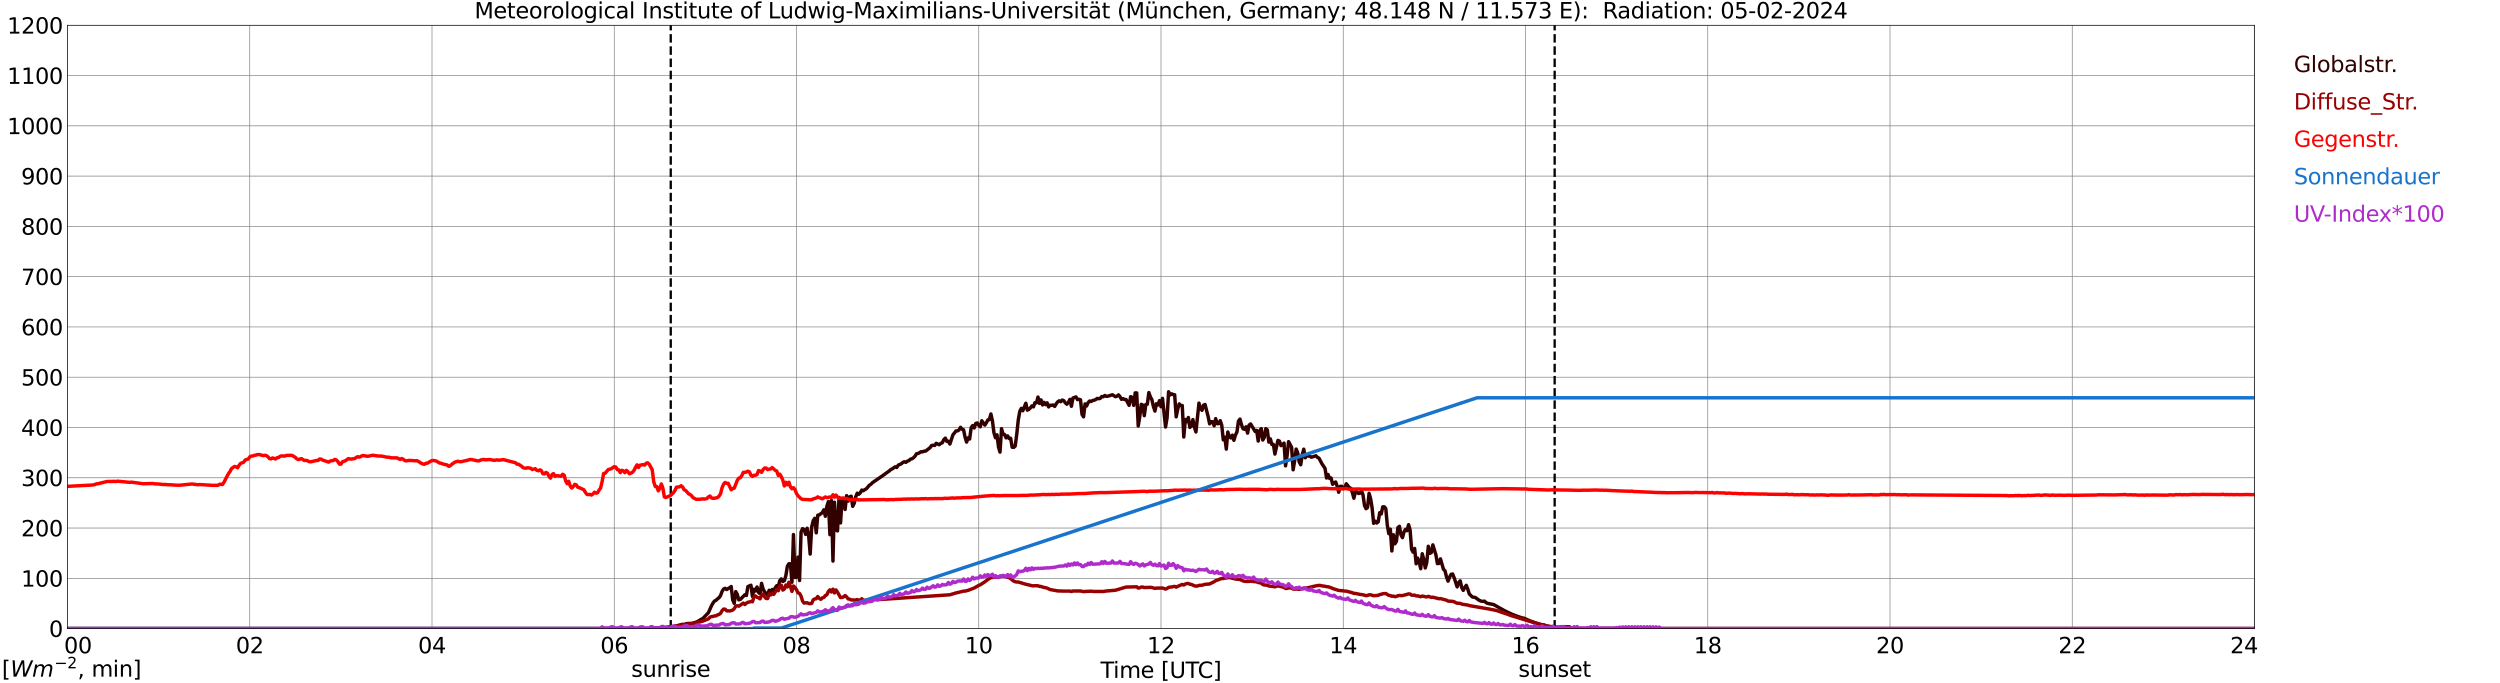 <?xml version="1.0" encoding="utf-8" standalone="no"?>
<!DOCTYPE svg PUBLIC "-//W3C//DTD SVG 1.1//EN"
  "http://www.w3.org/Graphics/SVG/1.1/DTD/svg11.dtd">
<svg xmlns:xlink="http://www.w3.org/1999/xlink" width="1085.4pt" height="296.64pt" viewBox="0 0 1085.4 296.64" xmlns="http://www.w3.org/2000/svg" version="1.1">
 <defs>
  <style type="text/css">*{stroke-linejoin: round; stroke-linecap: butt}</style>
 </defs>
 <g id="figure_1">
  <g id="patch_1">
   <path d="M 0 296.64 
L 1085.4 296.64 
L 1085.4 0 
L 0 0 
z
" style="fill: #ffffff"/>
  </g>
  <g id="axes_1">
   <g id="patch_2">
    <path d="M 29.306 272.909 
L 978.814 272.909 
L 978.814 10.976 
L 29.306 10.976 
z
" style="fill: #ffffff"/>
   </g>
   <g id="patch_3">
    <path d="M 978.814 272.909 
L 978.814 272.909 
L 978.814 10.976 
L 978.814 10.976 
z
" clip-path="url(#p56cc9075e0)" style="fill: #d3d3d3; opacity: 0.25; stroke: #d3d3d3; stroke-linejoin: miter"/>
   </g>
   <g id="matplotlib.axis_1">
    <g id="xtick_1">
     <g id="line2d_1">
      <path d="M 29.306 272.909 
L 29.306 10.976 
" clip-path="url(#p56cc9075e0)" style="fill: none; stroke: #808080; stroke-width: 0.3; stroke-linecap: square"/>
     </g>
     <g id="line2d_2"/>
     <g id="text_1">
      <!--    00 -->
      <g transform="translate(18.733 283.627) scale(0.095 -0.095)">
       <defs>
        <path id="DejaVuSans-20" transform="scale(0.016)"/>
        <path id="DejaVuSans-30" d="M 2034 4250 
Q 1547 4250 1301 3770 
Q 1056 3291 1056 2328 
Q 1056 1369 1301 889 
Q 1547 409 2034 409 
Q 2525 409 2770 889 
Q 3016 1369 3016 2328 
Q 3016 3291 2770 3770 
Q 2525 4250 2034 4250 
z
M 2034 4750 
Q 2819 4750 3233 4129 
Q 3647 3509 3647 2328 
Q 3647 1150 3233 529 
Q 2819 -91 2034 -91 
Q 1250 -91 836 529 
Q 422 1150 422 2328 
Q 422 3509 836 4129 
Q 1250 4750 2034 4750 
z
" transform="scale(0.016)"/>
       </defs>
       <use xlink:href="#DejaVuSans-20"/>
       <use xlink:href="#DejaVuSans-20" transform="translate(31.787 0)"/>
       <use xlink:href="#DejaVuSans-20" transform="translate(63.574 0)"/>
       <use xlink:href="#DejaVuSans-30" transform="translate(95.361 0)"/>
       <use xlink:href="#DejaVuSans-30" transform="translate(158.984 0)"/>
      </g>
     </g>
    </g>
    <g id="xtick_2">
     <g id="line2d_3">
      <path d="M 108.431 272.909 
L 108.431 10.976 
" clip-path="url(#p56cc9075e0)" style="fill: none; stroke: #808080; stroke-width: 0.3; stroke-linecap: square"/>
     </g>
     <g id="line2d_4"/>
     <g id="text_2">
      <!-- 02 -->
      <g transform="translate(102.387 283.627) scale(0.095 -0.095)">
       <defs>
        <path id="DejaVuSans-32" d="M 1228 531 
L 3431 531 
L 3431 0 
L 469 0 
L 469 531 
Q 828 903 1448 1529 
Q 2069 2156 2228 2338 
Q 2531 2678 2651 2914 
Q 2772 3150 2772 3378 
Q 2772 3750 2511 3984 
Q 2250 4219 1831 4219 
Q 1534 4219 1204 4116 
Q 875 4013 500 3803 
L 500 4441 
Q 881 4594 1212 4672 
Q 1544 4750 1819 4750 
Q 2544 4750 2975 4387 
Q 3406 4025 3406 3419 
Q 3406 3131 3298 2873 
Q 3191 2616 2906 2266 
Q 2828 2175 2409 1742 
Q 1991 1309 1228 531 
z
" transform="scale(0.016)"/>
       </defs>
       <use xlink:href="#DejaVuSans-30"/>
       <use xlink:href="#DejaVuSans-32" transform="translate(63.623 0)"/>
      </g>
     </g>
    </g>
    <g id="xtick_3">
     <g id="line2d_5">
      <path d="M 187.557 272.909 
L 187.557 10.976 
" clip-path="url(#p56cc9075e0)" style="fill: none; stroke: #808080; stroke-width: 0.3; stroke-linecap: square"/>
     </g>
     <g id="line2d_6"/>
     <g id="text_3">
      <!-- 04 -->
      <g transform="translate(181.513 283.627) scale(0.095 -0.095)">
       <defs>
        <path id="DejaVuSans-34" d="M 2419 4116 
L 825 1625 
L 2419 1625 
L 2419 4116 
z
M 2253 4666 
L 3047 4666 
L 3047 1625 
L 3713 1625 
L 3713 1100 
L 3047 1100 
L 3047 0 
L 2419 0 
L 2419 1100 
L 313 1100 
L 313 1709 
L 2253 4666 
z
" transform="scale(0.016)"/>
       </defs>
       <use xlink:href="#DejaVuSans-30"/>
       <use xlink:href="#DejaVuSans-34" transform="translate(63.623 0)"/>
      </g>
     </g>
    </g>
    <g id="xtick_4">
     <g id="line2d_7">
      <path d="M 266.683 272.909 
L 266.683 10.976 
" clip-path="url(#p56cc9075e0)" style="fill: none; stroke: #808080; stroke-width: 0.3; stroke-linecap: square"/>
     </g>
     <g id="line2d_8"/>
     <g id="text_4">
      <!-- 06 -->
      <g transform="translate(260.638 283.627) scale(0.095 -0.095)">
       <defs>
        <path id="DejaVuSans-36" d="M 2113 2584 
Q 1688 2584 1439 2293 
Q 1191 2003 1191 1497 
Q 1191 994 1439 701 
Q 1688 409 2113 409 
Q 2538 409 2786 701 
Q 3034 994 3034 1497 
Q 3034 2003 2786 2293 
Q 2538 2584 2113 2584 
z
M 3366 4563 
L 3366 3988 
Q 3128 4100 2886 4159 
Q 2644 4219 2406 4219 
Q 1781 4219 1451 3797 
Q 1122 3375 1075 2522 
Q 1259 2794 1537 2939 
Q 1816 3084 2150 3084 
Q 2853 3084 3261 2657 
Q 3669 2231 3669 1497 
Q 3669 778 3244 343 
Q 2819 -91 2113 -91 
Q 1303 -91 875 529 
Q 447 1150 447 2328 
Q 447 3434 972 4092 
Q 1497 4750 2381 4750 
Q 2619 4750 2861 4703 
Q 3103 4656 3366 4563 
z
" transform="scale(0.016)"/>
       </defs>
       <use xlink:href="#DejaVuSans-30"/>
       <use xlink:href="#DejaVuSans-36" transform="translate(63.623 0)"/>
      </g>
     </g>
    </g>
    <g id="xtick_5">
     <g id="line2d_9">
      <path d="M 345.808 272.909 
L 345.808 10.976 
" clip-path="url(#p56cc9075e0)" style="fill: none; stroke: #808080; stroke-width: 0.3; stroke-linecap: square"/>
     </g>
     <g id="line2d_10"/>
     <g id="text_5">
      <!-- 08 -->
      <g transform="translate(339.764 283.627) scale(0.095 -0.095)">
       <defs>
        <path id="DejaVuSans-38" d="M 2034 2216 
Q 1584 2216 1326 1975 
Q 1069 1734 1069 1313 
Q 1069 891 1326 650 
Q 1584 409 2034 409 
Q 2484 409 2743 651 
Q 3003 894 3003 1313 
Q 3003 1734 2745 1975 
Q 2488 2216 2034 2216 
z
M 1403 2484 
Q 997 2584 770 2862 
Q 544 3141 544 3541 
Q 544 4100 942 4425 
Q 1341 4750 2034 4750 
Q 2731 4750 3128 4425 
Q 3525 4100 3525 3541 
Q 3525 3141 3298 2862 
Q 3072 2584 2669 2484 
Q 3125 2378 3379 2068 
Q 3634 1759 3634 1313 
Q 3634 634 3220 271 
Q 2806 -91 2034 -91 
Q 1263 -91 848 271 
Q 434 634 434 1313 
Q 434 1759 690 2068 
Q 947 2378 1403 2484 
z
M 1172 3481 
Q 1172 3119 1398 2916 
Q 1625 2713 2034 2713 
Q 2441 2713 2670 2916 
Q 2900 3119 2900 3481 
Q 2900 3844 2670 4047 
Q 2441 4250 2034 4250 
Q 1625 4250 1398 4047 
Q 1172 3844 1172 3481 
z
" transform="scale(0.016)"/>
       </defs>
       <use xlink:href="#DejaVuSans-30"/>
       <use xlink:href="#DejaVuSans-38" transform="translate(63.623 0)"/>
      </g>
     </g>
    </g>
    <g id="xtick_6">
     <g id="line2d_11">
      <path d="M 424.934 272.909 
L 424.934 10.976 
" clip-path="url(#p56cc9075e0)" style="fill: none; stroke: #808080; stroke-width: 0.3; stroke-linecap: square"/>
     </g>
     <g id="line2d_12"/>
     <g id="text_6">
      <!-- 10 -->
      <g transform="translate(418.89 283.627) scale(0.095 -0.095)">
       <defs>
        <path id="DejaVuSans-31" d="M 794 531 
L 1825 531 
L 1825 4091 
L 703 3866 
L 703 4441 
L 1819 4666 
L 2450 4666 
L 2450 531 
L 3481 531 
L 3481 0 
L 794 0 
L 794 531 
z
" transform="scale(0.016)"/>
       </defs>
       <use xlink:href="#DejaVuSans-31"/>
       <use xlink:href="#DejaVuSans-30" transform="translate(63.623 0)"/>
      </g>
     </g>
    </g>
    <g id="xtick_7">
     <g id="line2d_13">
      <path d="M 504.06 272.909 
L 504.06 10.976 
" clip-path="url(#p56cc9075e0)" style="fill: none; stroke: #808080; stroke-width: 0.3; stroke-linecap: square"/>
     </g>
     <g id="line2d_14"/>
     <g id="text_7">
      <!-- 12 -->
      <g transform="translate(498.015 283.627) scale(0.095 -0.095)">
       <use xlink:href="#DejaVuSans-31"/>
       <use xlink:href="#DejaVuSans-32" transform="translate(63.623 0)"/>
      </g>
     </g>
    </g>
    <g id="xtick_8">
     <g id="line2d_15">
      <path d="M 583.185 272.909 
L 583.185 10.976 
" clip-path="url(#p56cc9075e0)" style="fill: none; stroke: #808080; stroke-width: 0.3; stroke-linecap: square"/>
     </g>
     <g id="line2d_16"/>
     <g id="text_8">
      <!-- 14 -->
      <g transform="translate(577.141 283.627) scale(0.095 -0.095)">
       <use xlink:href="#DejaVuSans-31"/>
       <use xlink:href="#DejaVuSans-34" transform="translate(63.623 0)"/>
      </g>
     </g>
    </g>
    <g id="xtick_9">
     <g id="line2d_17">
      <path d="M 662.311 272.909 
L 662.311 10.976 
" clip-path="url(#p56cc9075e0)" style="fill: none; stroke: #808080; stroke-width: 0.3; stroke-linecap: square"/>
     </g>
     <g id="line2d_18"/>
     <g id="text_9">
      <!-- 16 -->
      <g transform="translate(656.267 283.627) scale(0.095 -0.095)">
       <use xlink:href="#DejaVuSans-31"/>
       <use xlink:href="#DejaVuSans-36" transform="translate(63.623 0)"/>
      </g>
     </g>
    </g>
    <g id="xtick_10">
     <g id="line2d_19">
      <path d="M 741.437 272.909 
L 741.437 10.976 
" clip-path="url(#p56cc9075e0)" style="fill: none; stroke: #808080; stroke-width: 0.3; stroke-linecap: square"/>
     </g>
     <g id="line2d_20"/>
     <g id="text_10">
      <!-- 18 -->
      <g transform="translate(735.392 283.627) scale(0.095 -0.095)">
       <use xlink:href="#DejaVuSans-31"/>
       <use xlink:href="#DejaVuSans-38" transform="translate(63.623 0)"/>
      </g>
     </g>
    </g>
    <g id="xtick_11">
     <g id="line2d_21">
      <path d="M 820.562 272.909 
L 820.562 10.976 
" clip-path="url(#p56cc9075e0)" style="fill: none; stroke: #808080; stroke-width: 0.3; stroke-linecap: square"/>
     </g>
     <g id="line2d_22"/>
     <g id="text_11">
      <!-- 20 -->
      <g transform="translate(814.518 283.627) scale(0.095 -0.095)">
       <use xlink:href="#DejaVuSans-32"/>
       <use xlink:href="#DejaVuSans-30" transform="translate(63.623 0)"/>
      </g>
     </g>
    </g>
    <g id="xtick_12">
     <g id="line2d_23">
      <path d="M 899.688 272.909 
L 899.688 10.976 
" clip-path="url(#p56cc9075e0)" style="fill: none; stroke: #808080; stroke-width: 0.3; stroke-linecap: square"/>
     </g>
     <g id="line2d_24"/>
     <g id="text_12">
      <!-- 22 -->
      <g transform="translate(893.644 283.627) scale(0.095 -0.095)">
       <use xlink:href="#DejaVuSans-32"/>
       <use xlink:href="#DejaVuSans-32" transform="translate(63.623 0)"/>
      </g>
     </g>
    </g>
    <g id="xtick_13">
     <g id="line2d_25">
      <path d="M 978.814 272.909 
L 978.814 10.976 
" clip-path="url(#p56cc9075e0)" style="fill: none; stroke: #808080; stroke-width: 0.3; stroke-linecap: square"/>
     </g>
     <g id="line2d_26"/>
     <g id="text_13">
      <!-- 24    -->
      <g transform="translate(968.241 283.627) scale(0.095 -0.095)">
       <use xlink:href="#DejaVuSans-32"/>
       <use xlink:href="#DejaVuSans-34" transform="translate(63.623 0)"/>
       <use xlink:href="#DejaVuSans-20" transform="translate(127.246 0)"/>
       <use xlink:href="#DejaVuSans-20" transform="translate(159.033 0)"/>
       <use xlink:href="#DejaVuSans-20" transform="translate(190.82 0)"/>
      </g>
     </g>
    </g>
    <g id="text_14">
     <!-- Time [UTC] -->
     <g transform="translate(477.806 294.322) scale(0.095 -0.095)">
      <defs>
       <path id="DejaVuSans-54" d="M -19 4666 
L 3928 4666 
L 3928 4134 
L 2272 4134 
L 2272 0 
L 1638 0 
L 1638 4134 
L -19 4134 
L -19 4666 
z
" transform="scale(0.016)"/>
       <path id="DejaVuSans-69" d="M 603 3500 
L 1178 3500 
L 1178 0 
L 603 0 
L 603 3500 
z
M 603 4863 
L 1178 4863 
L 1178 4134 
L 603 4134 
L 603 4863 
z
" transform="scale(0.016)"/>
       <path id="DejaVuSans-6d" d="M 3328 2828 
Q 3544 3216 3844 3400 
Q 4144 3584 4550 3584 
Q 5097 3584 5394 3201 
Q 5691 2819 5691 2113 
L 5691 0 
L 5113 0 
L 5113 2094 
Q 5113 2597 4934 2840 
Q 4756 3084 4391 3084 
Q 3944 3084 3684 2787 
Q 3425 2491 3425 1978 
L 3425 0 
L 2847 0 
L 2847 2094 
Q 2847 2600 2669 2842 
Q 2491 3084 2119 3084 
Q 1678 3084 1418 2786 
Q 1159 2488 1159 1978 
L 1159 0 
L 581 0 
L 581 3500 
L 1159 3500 
L 1159 2956 
Q 1356 3278 1631 3431 
Q 1906 3584 2284 3584 
Q 2666 3584 2933 3390 
Q 3200 3197 3328 2828 
z
" transform="scale(0.016)"/>
       <path id="DejaVuSans-65" d="M 3597 1894 
L 3597 1613 
L 953 1613 
Q 991 1019 1311 708 
Q 1631 397 2203 397 
Q 2534 397 2845 478 
Q 3156 559 3463 722 
L 3463 178 
Q 3153 47 2828 -22 
Q 2503 -91 2169 -91 
Q 1331 -91 842 396 
Q 353 884 353 1716 
Q 353 2575 817 3079 
Q 1281 3584 2069 3584 
Q 2775 3584 3186 3129 
Q 3597 2675 3597 1894 
z
M 3022 2063 
Q 3016 2534 2758 2815 
Q 2500 3097 2075 3097 
Q 1594 3097 1305 2825 
Q 1016 2553 972 2059 
L 3022 2063 
z
" transform="scale(0.016)"/>
       <path id="DejaVuSans-5b" d="M 550 4863 
L 1875 4863 
L 1875 4416 
L 1125 4416 
L 1125 -397 
L 1875 -397 
L 1875 -844 
L 550 -844 
L 550 4863 
z
" transform="scale(0.016)"/>
       <path id="DejaVuSans-55" d="M 556 4666 
L 1191 4666 
L 1191 1831 
Q 1191 1081 1462 751 
Q 1734 422 2344 422 
Q 2950 422 3222 751 
Q 3494 1081 3494 1831 
L 3494 4666 
L 4128 4666 
L 4128 1753 
Q 4128 841 3676 375 
Q 3225 -91 2344 -91 
Q 1459 -91 1007 375 
Q 556 841 556 1753 
L 556 4666 
z
" transform="scale(0.016)"/>
       <path id="DejaVuSans-43" d="M 4122 4306 
L 4122 3641 
Q 3803 3938 3442 4084 
Q 3081 4231 2675 4231 
Q 1875 4231 1450 3742 
Q 1025 3253 1025 2328 
Q 1025 1406 1450 917 
Q 1875 428 2675 428 
Q 3081 428 3442 575 
Q 3803 722 4122 1019 
L 4122 359 
Q 3791 134 3420 21 
Q 3050 -91 2638 -91 
Q 1578 -91 968 557 
Q 359 1206 359 2328 
Q 359 3453 968 4101 
Q 1578 4750 2638 4750 
Q 3056 4750 3426 4639 
Q 3797 4528 4122 4306 
z
" transform="scale(0.016)"/>
       <path id="DejaVuSans-5d" d="M 1947 4863 
L 1947 -844 
L 622 -844 
L 622 -397 
L 1369 -397 
L 1369 4416 
L 622 4416 
L 622 4863 
L 1947 4863 
z
" transform="scale(0.016)"/>
      </defs>
      <use xlink:href="#DejaVuSans-54"/>
      <use xlink:href="#DejaVuSans-69" transform="translate(57.959 0)"/>
      <use xlink:href="#DejaVuSans-6d" transform="translate(85.742 0)"/>
      <use xlink:href="#DejaVuSans-65" transform="translate(183.154 0)"/>
      <use xlink:href="#DejaVuSans-20" transform="translate(244.678 0)"/>
      <use xlink:href="#DejaVuSans-5b" transform="translate(276.465 0)"/>
      <use xlink:href="#DejaVuSans-55" transform="translate(315.479 0)"/>
      <use xlink:href="#DejaVuSans-54" transform="translate(388.672 0)"/>
      <use xlink:href="#DejaVuSans-43" transform="translate(443.881 0)"/>
      <use xlink:href="#DejaVuSans-5d" transform="translate(513.705 0)"/>
     </g>
    </g>
   </g>
   <g id="matplotlib.axis_2">
    <g id="ytick_1">
     <g id="line2d_27">
      <path d="M 29.306 272.909 
L 978.814 272.909 
" clip-path="url(#p56cc9075e0)" style="fill: none; stroke: #808080; stroke-width: 0.3; stroke-linecap: square"/>
     </g>
     <g id="line2d_28"/>
     <g id="text_15">
      <!-- 0 -->
      <g transform="translate(21.261 276.518) scale(0.095 -0.095)">
       <use xlink:href="#DejaVuSans-30"/>
      </g>
     </g>
    </g>
    <g id="ytick_2">
     <g id="line2d_29">
      <path d="M 29.306 251.081 
L 978.814 251.081 
" clip-path="url(#p56cc9075e0)" style="fill: none; stroke: #808080; stroke-width: 0.3; stroke-linecap: square"/>
     </g>
     <g id="line2d_30"/>
     <g id="text_16">
      <!-- 100 -->
      <g transform="translate(9.173 254.69) scale(0.095 -0.095)">
       <use xlink:href="#DejaVuSans-31"/>
       <use xlink:href="#DejaVuSans-30" transform="translate(63.623 0)"/>
       <use xlink:href="#DejaVuSans-30" transform="translate(127.246 0)"/>
      </g>
     </g>
    </g>
    <g id="ytick_3">
     <g id="line2d_31">
      <path d="M 29.306 229.253 
L 978.814 229.253 
" clip-path="url(#p56cc9075e0)" style="fill: none; stroke: #808080; stroke-width: 0.3; stroke-linecap: square"/>
     </g>
     <g id="line2d_32"/>
     <g id="text_17">
      <!-- 200 -->
      <g transform="translate(9.173 232.863) scale(0.095 -0.095)">
       <use xlink:href="#DejaVuSans-32"/>
       <use xlink:href="#DejaVuSans-30" transform="translate(63.623 0)"/>
       <use xlink:href="#DejaVuSans-30" transform="translate(127.246 0)"/>
      </g>
     </g>
    </g>
    <g id="ytick_4">
     <g id="line2d_33">
      <path d="M 29.306 207.426 
L 978.814 207.426 
" clip-path="url(#p56cc9075e0)" style="fill: none; stroke: #808080; stroke-width: 0.3; stroke-linecap: square"/>
     </g>
     <g id="line2d_34"/>
     <g id="text_18">
      <!-- 300 -->
      <g transform="translate(9.173 211.035) scale(0.095 -0.095)">
       <defs>
        <path id="DejaVuSans-33" d="M 2597 2516 
Q 3050 2419 3304 2112 
Q 3559 1806 3559 1356 
Q 3559 666 3084 287 
Q 2609 -91 1734 -91 
Q 1441 -91 1130 -33 
Q 819 25 488 141 
L 488 750 
Q 750 597 1062 519 
Q 1375 441 1716 441 
Q 2309 441 2620 675 
Q 2931 909 2931 1356 
Q 2931 1769 2642 2001 
Q 2353 2234 1838 2234 
L 1294 2234 
L 1294 2753 
L 1863 2753 
Q 2328 2753 2575 2939 
Q 2822 3125 2822 3475 
Q 2822 3834 2567 4026 
Q 2313 4219 1838 4219 
Q 1578 4219 1281 4162 
Q 984 4106 628 3988 
L 628 4550 
Q 988 4650 1302 4700 
Q 1616 4750 1894 4750 
Q 2613 4750 3031 4423 
Q 3450 4097 3450 3541 
Q 3450 3153 3228 2886 
Q 3006 2619 2597 2516 
z
" transform="scale(0.016)"/>
       </defs>
       <use xlink:href="#DejaVuSans-33"/>
       <use xlink:href="#DejaVuSans-30" transform="translate(63.623 0)"/>
       <use xlink:href="#DejaVuSans-30" transform="translate(127.246 0)"/>
      </g>
     </g>
    </g>
    <g id="ytick_5">
     <g id="line2d_35">
      <path d="M 29.306 185.598 
L 978.814 185.598 
" clip-path="url(#p56cc9075e0)" style="fill: none; stroke: #808080; stroke-width: 0.3; stroke-linecap: square"/>
     </g>
     <g id="line2d_36"/>
     <g id="text_19">
      <!-- 400 -->
      <g transform="translate(9.173 189.207) scale(0.095 -0.095)">
       <use xlink:href="#DejaVuSans-34"/>
       <use xlink:href="#DejaVuSans-30" transform="translate(63.623 0)"/>
       <use xlink:href="#DejaVuSans-30" transform="translate(127.246 0)"/>
      </g>
     </g>
    </g>
    <g id="ytick_6">
     <g id="line2d_37">
      <path d="M 29.306 163.77 
L 978.814 163.77 
" clip-path="url(#p56cc9075e0)" style="fill: none; stroke: #808080; stroke-width: 0.3; stroke-linecap: square"/>
     </g>
     <g id="line2d_38"/>
     <g id="text_20">
      <!-- 500 -->
      <g transform="translate(9.173 167.379) scale(0.095 -0.095)">
       <defs>
        <path id="DejaVuSans-35" d="M 691 4666 
L 3169 4666 
L 3169 4134 
L 1269 4134 
L 1269 2991 
Q 1406 3038 1543 3061 
Q 1681 3084 1819 3084 
Q 2600 3084 3056 2656 
Q 3513 2228 3513 1497 
Q 3513 744 3044 326 
Q 2575 -91 1722 -91 
Q 1428 -91 1123 -41 
Q 819 9 494 109 
L 494 744 
Q 775 591 1075 516 
Q 1375 441 1709 441 
Q 2250 441 2565 725 
Q 2881 1009 2881 1497 
Q 2881 1984 2565 2268 
Q 2250 2553 1709 2553 
Q 1456 2553 1204 2497 
Q 953 2441 691 2322 
L 691 4666 
z
" transform="scale(0.016)"/>
       </defs>
       <use xlink:href="#DejaVuSans-35"/>
       <use xlink:href="#DejaVuSans-30" transform="translate(63.623 0)"/>
       <use xlink:href="#DejaVuSans-30" transform="translate(127.246 0)"/>
      </g>
     </g>
    </g>
    <g id="ytick_7">
     <g id="line2d_39">
      <path d="M 29.306 141.942 
L 978.814 141.942 
" clip-path="url(#p56cc9075e0)" style="fill: none; stroke: #808080; stroke-width: 0.3; stroke-linecap: square"/>
     </g>
     <g id="line2d_40"/>
     <g id="text_21">
      <!-- 600 -->
      <g transform="translate(9.173 145.551) scale(0.095 -0.095)">
       <use xlink:href="#DejaVuSans-36"/>
       <use xlink:href="#DejaVuSans-30" transform="translate(63.623 0)"/>
       <use xlink:href="#DejaVuSans-30" transform="translate(127.246 0)"/>
      </g>
     </g>
    </g>
    <g id="ytick_8">
     <g id="line2d_41">
      <path d="M 29.306 120.114 
L 978.814 120.114 
" clip-path="url(#p56cc9075e0)" style="fill: none; stroke: #808080; stroke-width: 0.3; stroke-linecap: square"/>
     </g>
     <g id="line2d_42"/>
     <g id="text_22">
      <!-- 700 -->
      <g transform="translate(9.173 123.724) scale(0.095 -0.095)">
       <defs>
        <path id="DejaVuSans-37" d="M 525 4666 
L 3525 4666 
L 3525 4397 
L 1831 0 
L 1172 0 
L 2766 4134 
L 525 4134 
L 525 4666 
z
" transform="scale(0.016)"/>
       </defs>
       <use xlink:href="#DejaVuSans-37"/>
       <use xlink:href="#DejaVuSans-30" transform="translate(63.623 0)"/>
       <use xlink:href="#DejaVuSans-30" transform="translate(127.246 0)"/>
      </g>
     </g>
    </g>
    <g id="ytick_9">
     <g id="line2d_43">
      <path d="M 29.306 98.287 
L 978.814 98.287 
" clip-path="url(#p56cc9075e0)" style="fill: none; stroke: #808080; stroke-width: 0.3; stroke-linecap: square"/>
     </g>
     <g id="line2d_44"/>
     <g id="text_23">
      <!-- 800 -->
      <g transform="translate(9.173 101.896) scale(0.095 -0.095)">
       <use xlink:href="#DejaVuSans-38"/>
       <use xlink:href="#DejaVuSans-30" transform="translate(63.623 0)"/>
       <use xlink:href="#DejaVuSans-30" transform="translate(127.246 0)"/>
      </g>
     </g>
    </g>
    <g id="ytick_10">
     <g id="line2d_45">
      <path d="M 29.306 76.459 
L 978.814 76.459 
" clip-path="url(#p56cc9075e0)" style="fill: none; stroke: #808080; stroke-width: 0.3; stroke-linecap: square"/>
     </g>
     <g id="line2d_46"/>
     <g id="text_24">
      <!-- 900 -->
      <g transform="translate(9.173 80.068) scale(0.095 -0.095)">
       <defs>
        <path id="DejaVuSans-39" d="M 703 97 
L 703 672 
Q 941 559 1184 500 
Q 1428 441 1663 441 
Q 2288 441 2617 861 
Q 2947 1281 2994 2138 
Q 2813 1869 2534 1725 
Q 2256 1581 1919 1581 
Q 1219 1581 811 2004 
Q 403 2428 403 3163 
Q 403 3881 828 4315 
Q 1253 4750 1959 4750 
Q 2769 4750 3195 4129 
Q 3622 3509 3622 2328 
Q 3622 1225 3098 567 
Q 2575 -91 1691 -91 
Q 1453 -91 1209 -44 
Q 966 3 703 97 
z
M 1959 2075 
Q 2384 2075 2632 2365 
Q 2881 2656 2881 3163 
Q 2881 3666 2632 3958 
Q 2384 4250 1959 4250 
Q 1534 4250 1286 3958 
Q 1038 3666 1038 3163 
Q 1038 2656 1286 2365 
Q 1534 2075 1959 2075 
z
" transform="scale(0.016)"/>
       </defs>
       <use xlink:href="#DejaVuSans-39"/>
       <use xlink:href="#DejaVuSans-30" transform="translate(63.623 0)"/>
       <use xlink:href="#DejaVuSans-30" transform="translate(127.246 0)"/>
      </g>
     </g>
    </g>
    <g id="ytick_11">
     <g id="line2d_47">
      <path d="M 29.306 54.631 
L 978.814 54.631 
" clip-path="url(#p56cc9075e0)" style="fill: none; stroke: #808080; stroke-width: 0.3; stroke-linecap: square"/>
     </g>
     <g id="line2d_48"/>
     <g id="text_25">
      <!-- 1000 -->
      <g transform="translate(3.128 58.24) scale(0.095 -0.095)">
       <use xlink:href="#DejaVuSans-31"/>
       <use xlink:href="#DejaVuSans-30" transform="translate(63.623 0)"/>
       <use xlink:href="#DejaVuSans-30" transform="translate(127.246 0)"/>
       <use xlink:href="#DejaVuSans-30" transform="translate(190.869 0)"/>
      </g>
     </g>
    </g>
    <g id="ytick_12">
     <g id="line2d_49">
      <path d="M 29.306 32.803 
L 978.814 32.803 
" clip-path="url(#p56cc9075e0)" style="fill: none; stroke: #808080; stroke-width: 0.3; stroke-linecap: square"/>
     </g>
     <g id="line2d_50"/>
     <g id="text_26">
      <!-- 1100 -->
      <g transform="translate(3.128 36.413) scale(0.095 -0.095)">
       <use xlink:href="#DejaVuSans-31"/>
       <use xlink:href="#DejaVuSans-31" transform="translate(63.623 0)"/>
       <use xlink:href="#DejaVuSans-30" transform="translate(127.246 0)"/>
       <use xlink:href="#DejaVuSans-30" transform="translate(190.869 0)"/>
      </g>
     </g>
    </g>
    <g id="ytick_13">
     <g id="line2d_51">
      <path d="M 29.306 10.976 
L 978.814 10.976 
" clip-path="url(#p56cc9075e0)" style="fill: none; stroke: #808080; stroke-width: 0.3; stroke-linecap: square"/>
     </g>
     <g id="line2d_52"/>
     <g id="text_27">
      <!-- 1200 -->
      <g transform="translate(3.128 14.585) scale(0.095 -0.095)">
       <use xlink:href="#DejaVuSans-31"/>
       <use xlink:href="#DejaVuSans-32" transform="translate(63.623 0)"/>
       <use xlink:href="#DejaVuSans-30" transform="translate(127.246 0)"/>
       <use xlink:href="#DejaVuSans-30" transform="translate(190.869 0)"/>
      </g>
     </g>
    </g>
   </g>
   <g id="line2d_53">
    <path d="M 291.212 272.909 
L 291.212 10.976 
" clip-path="url(#p56cc9075e0)" style="fill: none; stroke-dasharray: 3.7,1.6; stroke-dashoffset: 0; stroke: #000000"/>
   </g>
   <g id="line2d_54">
    <path d="M 674.971 272.909 
L 674.971 10.976 
" clip-path="url(#p56cc9075e0)" style="fill: none; stroke-dasharray: 3.7,1.6; stroke-dashoffset: 0; stroke: #000000"/>
   </g>
   <g id="line2d_55">
    <path d="M 29.306 272.909 
L 283.167 272.909 
L 283.827 272.525 
L 284.486 272.693 
L 291.739 272.254 
L 296.355 271.038 
L 297.014 271.123 
L 298.333 270.717 
L 300.311 270.632 
L 301.63 270.346 
L 302.949 269.805 
L 304.267 268.978 
L 304.927 268.659 
L 305.586 268.085 
L 307.564 266.007 
L 308.883 263.036 
L 309.543 261.855 
L 310.202 260.943 
L 310.861 260.639 
L 311.521 259.98 
L 312.18 259.491 
L 312.839 258.564 
L 313.499 256.756 
L 314.158 255.726 
L 314.818 255.423 
L 315.477 255.946 
L 316.796 255.152 
L 317.455 254.646 
L 318.114 260.419 
L 318.774 261.956 
L 319.433 256.857 
L 320.093 258.072 
L 320.752 260.419 
L 321.411 260.268 
L 323.39 258.225 
L 324.049 258.546 
L 324.708 254.663 
L 326.027 254.089 
L 326.686 258.935 
L 327.346 255.829 
L 328.005 256.588 
L 328.665 254.849 
L 329.324 257.245 
L 329.983 257.736 
L 330.643 253.262 
L 331.302 255.726 
L 331.961 256.942 
L 332.621 257.684 
L 333.28 258.258 
L 333.94 256.267 
L 334.599 256.739 
L 335.258 255.946 
L 335.918 256.553 
L 336.577 255.169 
L 337.236 254.292 
L 337.896 254.698 
L 338.555 252.081 
L 339.215 251.336 
L 339.874 252.452 
L 340.533 252.113 
L 341.193 249.885 
L 341.852 245.801 
L 342.512 244.753 
L 343.171 244.803 
L 343.83 252.79 
L 344.49 232.093 
L 345.149 250.73 
L 345.808 250.612 
L 346.468 241.868 
L 347.127 252.031 
L 347.787 230.978 
L 348.446 229.511 
L 349.105 229.882 
L 349.765 232.008 
L 350.424 229.358 
L 351.083 232.514 
L 351.743 240.551 
L 352.402 228.784 
L 353.062 226.084 
L 353.721 225.036 
L 354.38 231.333 
L 355.04 223.685 
L 355.699 223.55 
L 357.018 222.572 
L 357.677 221.323 
L 358.337 224.141 
L 358.996 219.769 
L 359.655 217.761 
L 360.315 232.126 
L 360.974 217.287 
L 361.634 243.59 
L 362.293 218.047 
L 362.952 230.1 
L 363.612 230.506 
L 364.271 215.989 
L 364.93 227.029 
L 365.59 216.883 
L 366.249 216.46 
L 366.909 221.188 
L 367.568 215.211 
L 368.227 217.558 
L 368.887 215.718 
L 369.546 215.43 
L 370.206 219.837 
L 370.865 218.503 
L 371.524 215.7 
L 372.184 214.114 
L 372.843 214.602 
L 373.502 213.963 
L 374.162 212.762 
L 374.821 213.051 
L 375.481 212.562 
L 376.14 212.223 
L 377.459 210.654 
L 378.118 210.248 
L 378.777 209.556 
L 382.734 206.856 
L 385.371 204.963 
L 386.031 204.509 
L 386.69 203.9 
L 387.349 203.579 
L 388.668 202.669 
L 389.328 202.973 
L 389.987 201.925 
L 391.306 201.368 
L 391.965 200.762 
L 392.624 200.473 
L 393.284 200.727 
L 393.943 200.22 
L 394.603 199.967 
L 395.262 199.36 
L 395.921 199.19 
L 396.581 198.751 
L 397.24 198.077 
L 397.899 197.014 
L 398.559 196.878 
L 399.218 196.575 
L 399.878 196.119 
L 400.537 196.186 
L 401.196 195.866 
L 401.856 195.866 
L 403.834 194.311 
L 404.493 193.401 
L 405.153 193.299 
L 405.812 193.401 
L 406.471 192.471 
L 407.79 193.08 
L 408.45 192.489 
L 409.109 192.236 
L 409.768 190.884 
L 410.428 190.227 
L 411.087 191.644 
L 411.746 191.561 
L 412.406 192.775 
L 413.725 188.791 
L 415.043 187.104 
L 415.703 187.086 
L 416.362 186.665 
L 417.022 185.517 
L 417.681 186.344 
L 418.34 186.597 
L 419 189.821 
L 419.659 191.932 
L 420.318 190.092 
L 420.978 190.599 
L 421.637 185.72 
L 422.297 184.775 
L 422.956 185.803 
L 423.615 183.862 
L 424.275 183.642 
L 424.934 184.655 
L 425.593 185.297 
L 426.253 182.682 
L 427.572 184.572 
L 428.231 183.559 
L 428.89 182.326 
L 429.55 182.14 
L 430.209 179.726 
L 430.869 182.714 
L 431.528 187.863 
L 432.187 190.057 
L 432.847 188.774 
L 433.506 194.041 
L 434.165 196.287 
L 434.825 186.109 
L 435.484 188.47 
L 436.144 188.641 
L 436.803 190.107 
L 437.462 189.247 
L 438.122 190.396 
L 438.781 190.278 
L 439.44 194.161 
L 440.1 194.244 
L 440.759 193.654 
L 441.419 188.673 
L 442.078 182.428 
L 442.737 178.646 
L 443.397 177.312 
L 444.056 178.325 
L 445.375 175.068 
L 446.034 178.072 
L 446.694 177.733 
L 447.353 177.109 
L 448.012 176.231 
L 448.672 176.637 
L 449.331 174.83 
L 449.991 174.898 
L 450.65 172.383 
L 451.309 175.134 
L 451.969 173.614 
L 452.628 175.81 
L 453.287 174.695 
L 453.947 175.692 
L 454.606 174.898 
L 455.266 176.67 
L 455.925 175.928 
L 456.584 175.996 
L 457.244 175.828 
L 457.903 176.452 
L 458.563 175.321 
L 459.222 174.459 
L 459.881 174.02 
L 460.541 174.409 
L 461.2 173.682 
L 461.859 173.953 
L 462.519 174.898 
L 463.178 175.489 
L 463.838 174.73 
L 464.497 173.396 
L 465.156 176.384 
L 465.816 172.822 
L 467.134 172.316 
L 467.794 173.496 
L 468.453 173.346 
L 469.113 173.582 
L 469.772 179.929 
L 470.431 180.975 
L 471.091 175.354 
L 471.75 176.266 
L 472.409 174.83 
L 473.069 174.105 
L 473.728 174.306 
L 474.388 173.885 
L 475.047 173.75 
L 475.706 173.464 
L 476.366 172.99 
L 477.025 173.108 
L 477.685 172.957 
L 478.344 172.163 
L 479.003 172.265 
L 479.663 171.707 
L 480.322 172.08 
L 480.981 172.012 
L 482.96 171.388 
L 484.278 172.23 
L 484.938 172.012 
L 485.597 171.438 
L 486.256 172.213 
L 486.916 173.379 
L 487.575 173.075 
L 488.235 173.464 
L 488.894 173.446 
L 490.213 175.978 
L 490.872 172.213 
L 491.532 172.501 
L 492.191 175.978 
L 492.85 170.576 
L 493.51 170.593 
L 494.169 184.943 
L 494.828 180.942 
L 495.488 175.54 
L 496.147 175.878 
L 496.807 180.468 
L 497.466 175.607 
L 498.125 175.489 
L 498.785 170.441 
L 499.444 172.298 
L 500.103 173.531 
L 500.763 176.452 
L 501.422 178.478 
L 502.082 175.286 
L 502.741 175.81 
L 503.4 173.935 
L 504.06 176.587 
L 504.719 172.957 
L 506.038 185.382 
L 506.697 181.33 
L 507.357 170.087 
L 508.016 171.471 
L 508.675 170.982 
L 509.335 171.303 
L 509.994 171.388 
L 510.654 180.975 
L 511.313 177.7 
L 511.972 175.354 
L 512.632 176.063 
L 513.291 176.063 
L 513.95 189.721 
L 514.61 182.108 
L 515.269 183.085 
L 515.929 181.263 
L 516.588 185.567 
L 517.247 184.925 
L 517.907 182.175 
L 518.566 185.432 
L 519.226 187.543 
L 520.544 175.016 
L 521.204 177.397 
L 521.863 178.139 
L 522.522 175.928 
L 523.182 175.607 
L 524.501 180.756 
L 525.16 183.998 
L 525.819 183.068 
L 526.479 183.12 
L 527.138 184.858 
L 527.797 181.752 
L 528.457 183.948 
L 529.116 183.913 
L 529.776 182.629 
L 530.435 184.605 
L 531.094 190.97 
L 531.754 189.789 
L 532.413 194.988 
L 533.073 187.56 
L 533.732 189.669 
L 534.391 190.142 
L 535.051 188.926 
L 535.71 191.173 
L 536.369 188.926 
L 537.029 187.56 
L 537.688 182.832 
L 538.348 181.955 
L 539.007 184.402 
L 539.666 186.141 
L 540.326 186.394 
L 540.985 185.297 
L 541.644 188.049 
L 542.304 184.587 
L 542.963 184.065 
L 544.941 187.322 
L 545.601 186.868 
L 546.26 191.493 
L 546.919 187.036 
L 547.579 186.091 
L 548.238 191.037 
L 548.898 189.957 
L 549.557 186.091 
L 550.216 186.63 
L 550.876 191.947 
L 551.535 190.548 
L 552.195 192.96 
L 552.854 192.96 
L 553.513 197.132 
L 554.832 191.205 
L 555.491 191.526 
L 556.151 193.469 
L 556.81 193.028 
L 557.47 192.388 
L 558.129 202.246 
L 558.788 197.941 
L 559.448 191.747 
L 560.766 194.194 
L 561.426 203.968 
L 562.085 200.067 
L 562.745 194.971 
L 563.404 196.59 
L 564.063 200.559 
L 564.723 201.774 
L 565.382 197.417 
L 566.042 195.021 
L 566.701 198.751 
L 567.36 197.452 
L 568.02 198.026 
L 568.679 198.026 
L 569.338 198.515 
L 571.317 197.874 
L 571.976 198.583 
L 572.635 198.887 
L 573.954 201.401 
L 575.273 203.344 
L 575.932 207.53 
L 576.592 206.029 
L 577.251 207.716 
L 577.91 207.53 
L 578.57 210.248 
L 579.229 209.624 
L 579.889 209.268 
L 580.548 211.125 
L 581.207 213.71 
L 581.867 211.176 
L 582.526 211.125 
L 583.185 212.156 
L 583.845 211.699 
L 584.504 210.045 
L 585.823 211.699 
L 586.482 212.02 
L 587.142 213.86 
L 587.801 216.309 
L 588.46 213.574 
L 589.12 213.522 
L 589.779 214.249 
L 590.439 214.131 
L 591.098 213 
L 591.757 214.856 
L 592.417 219.466 
L 593.076 220.85 
L 593.736 220.343 
L 594.395 214.181 
L 595.054 216.477 
L 595.714 220.461 
L 596.373 227.197 
L 597.032 226.235 
L 597.692 227.079 
L 598.351 226.573 
L 599.011 222.589 
L 599.67 223.146 
L 600.329 220.055 
L 600.989 220.022 
L 601.648 220.764 
L 602.307 227.957 
L 602.967 231.705 
L 603.626 229.764 
L 604.286 239.2 
L 604.945 232.161 
L 605.604 236.094 
L 606.264 235.046 
L 606.923 229.055 
L 607.582 228.513 
L 608.242 232.228 
L 608.901 233.427 
L 609.561 230.945 
L 610.22 229.83 
L 610.879 230.421 
L 611.539 227.804 
L 612.198 230.05 
L 612.858 238.491 
L 613.517 239.739 
L 614.176 238.12 
L 614.836 244.771 
L 615.495 242.306 
L 616.154 243.943 
L 616.814 246.914 
L 617.473 240.416 
L 618.133 242.845 
L 618.792 246.593 
L 619.451 244.197 
L 620.111 237.175 
L 620.77 240.246 
L 621.429 239.892 
L 622.089 236.566 
L 623.408 240.887 
L 624.067 244.686 
L 624.726 244.635 
L 625.386 242.627 
L 626.705 247.167 
L 627.364 247.827 
L 628.023 250.494 
L 628.683 252.316 
L 629.342 250.594 
L 630.001 249.363 
L 630.661 249.193 
L 631.32 250.797 
L 632.639 254.798 
L 633.298 252.923 
L 633.958 252.181 
L 634.617 255.069 
L 635.276 256.318 
L 635.936 255.052 
L 636.595 254.124 
L 637.255 255.811 
L 637.914 257.872 
L 639.233 259.188 
L 640.552 259.424 
L 641.87 260.404 
L 642.53 260.792 
L 643.189 261.028 
L 643.848 261.096 
L 644.508 260.993 
L 645.167 261.617 
L 645.827 261.956 
L 648.464 262.479 
L 653.08 265.079 
L 655.058 266.024 
L 656.377 266.666 
L 659.014 267.661 
L 660.992 268.303 
L 661.652 268.406 
L 664.289 269.569 
L 666.267 270.279 
L 668.905 271.123 
L 670.224 271.309 
L 672.202 272.001 
L 675.499 272.457 
L 676.817 272.472 
L 678.796 272.287 
L 680.114 272.254 
L 681.433 272.304 
L 682.092 272.909 
L 978.154 272.909 
L 978.154 272.909 
" clip-path="url(#p56cc9075e0)" style="fill: none; stroke: #330000; stroke-width: 1.5; stroke-linecap: square"/>
   </g>
   <g id="line2d_56">
    <path d="M 29.306 272.909 
L 283.167 272.909 
L 283.827 272.627 
L 286.464 272.586 
L 287.783 272.459 
L 289.102 272.418 
L 294.377 271.662 
L 298.333 270.949 
L 300.971 270.739 
L 304.927 269.731 
L 306.246 269.226 
L 307.564 268.681 
L 308.224 267.967 
L 308.883 267.716 
L 309.543 267.633 
L 310.202 267.421 
L 310.861 267.38 
L 311.521 266.961 
L 312.18 266.751 
L 312.839 266.288 
L 313.499 265.114 
L 314.158 264.442 
L 314.818 264.483 
L 315.477 265.197 
L 316.796 265.239 
L 317.455 265.114 
L 318.114 264.861 
L 318.774 264.274 
L 319.433 263.141 
L 320.093 262.973 
L 320.752 263.182 
L 322.73 261.84 
L 323.39 262.469 
L 324.049 261.881 
L 324.708 261.462 
L 325.368 261.377 
L 326.027 261.126 
L 326.686 261.251 
L 327.346 259.153 
L 328.005 258.734 
L 328.665 259.321 
L 329.324 259.531 
L 329.983 259.993 
L 330.643 258.522 
L 331.302 257.893 
L 331.961 259.068 
L 332.621 259.825 
L 333.28 259.867 
L 333.94 257.852 
L 334.599 258.313 
L 335.258 257.516 
L 335.918 258.062 
L 337.236 255.92 
L 337.896 256.466 
L 338.555 254.451 
L 339.215 254.115 
L 339.874 256.173 
L 340.533 255.752 
L 341.193 253.991 
L 341.852 254.829 
L 342.512 252.773 
L 343.171 254.578 
L 343.83 256.761 
L 344.49 254.41 
L 345.149 255.038 
L 345.808 256.047 
L 346.468 257.389 
L 347.127 257.642 
L 347.787 258.817 
L 348.446 260.958 
L 349.105 261.84 
L 350.424 261.672 
L 351.083 262.008 
L 351.743 262.091 
L 352.402 261.964 
L 353.062 260.412 
L 353.721 260.035 
L 354.38 259.95 
L 355.04 258.985 
L 355.699 259.782 
L 356.359 260.203 
L 357.018 259.572 
L 357.677 259.404 
L 358.337 258.566 
L 358.996 258.23 
L 359.655 256.761 
L 360.315 256.088 
L 360.974 257.012 
L 361.634 255.794 
L 362.293 257.431 
L 362.952 256.13 
L 363.612 257.097 
L 364.93 259.448 
L 365.59 259.362 
L 366.249 259.153 
L 366.909 258.566 
L 367.568 259.153 
L 368.227 260.035 
L 368.887 260.118 
L 369.546 260.495 
L 370.206 260.454 
L 370.865 260.539 
L 371.524 260.495 
L 372.184 260.286 
L 372.843 260.622 
L 373.502 260.539 
L 374.162 259.95 
L 374.821 260.663 
L 376.799 260.58 
L 378.777 260.454 
L 379.437 260.286 
L 383.393 260.203 
L 412.406 258.23 
L 415.043 257.431 
L 416.362 257.138 
L 417.681 256.802 
L 418.34 256.634 
L 419 256.634 
L 420.318 256.298 
L 422.956 255.292 
L 424.934 254.157 
L 425.593 253.906 
L 427.572 252.605 
L 428.89 251.596 
L 430.209 250.758 
L 433.506 250.505 
L 434.165 250.38 
L 434.825 250.086 
L 436.144 250.171 
L 438.122 250.841 
L 438.781 251.177 
L 439.44 251.808 
L 440.1 252.268 
L 440.759 252.563 
L 441.419 252.688 
L 442.078 252.688 
L 443.397 253.065 
L 444.716 253.486 
L 448.012 254.283 
L 448.672 254.368 
L 449.331 254.283 
L 450.65 254.325 
L 451.309 254.578 
L 451.969 254.619 
L 452.628 254.87 
L 454.606 255.333 
L 455.925 255.962 
L 459.222 256.551 
L 461.859 256.634 
L 463.178 256.634 
L 464.497 256.634 
L 465.156 256.802 
L 465.816 256.593 
L 469.113 256.593 
L 470.431 256.844 
L 471.75 256.761 
L 473.728 256.675 
L 475.047 256.802 
L 479.003 256.802 
L 480.322 256.593 
L 484.278 256.256 
L 486.256 255.669 
L 488.894 254.87 
L 492.85 254.787 
L 493.51 254.746 
L 494.169 255.333 
L 494.828 255.206 
L 495.488 254.87 
L 496.147 254.87 
L 496.807 255.082 
L 499.444 254.997 
L 500.103 255.082 
L 501.422 255.46 
L 502.082 255.333 
L 504.719 255.292 
L 506.038 255.752 
L 506.697 255.501 
L 507.357 254.997 
L 508.675 254.829 
L 509.994 254.578 
L 510.654 254.914 
L 511.972 254.283 
L 513.291 253.737 
L 513.95 253.991 
L 514.61 253.569 
L 515.269 253.36 
L 515.929 253.318 
L 516.588 253.655 
L 517.247 253.737 
L 518.566 254.325 
L 519.226 254.493 
L 519.885 254.41 
L 520.544 254.157 
L 521.863 254.074 
L 523.182 253.696 
L 525.16 253.528 
L 527.138 252.563 
L 527.797 252.1 
L 529.116 251.64 
L 529.776 251.345 
L 530.435 251.177 
L 531.094 251.177 
L 531.754 250.968 
L 532.413 251.009 
L 533.073 250.717 
L 534.391 250.882 
L 536.369 251.387 
L 538.348 251.596 
L 539.666 252.186 
L 540.326 252.395 
L 542.304 252.437 
L 542.963 252.354 
L 545.601 252.605 
L 546.26 252.941 
L 546.919 252.982 
L 547.579 253.192 
L 548.238 253.737 
L 548.898 253.991 
L 549.557 253.991 
L 550.216 254.115 
L 550.876 254.41 
L 553.513 254.746 
L 554.832 254.368 
L 556.81 254.829 
L 557.47 255.038 
L 558.129 255.501 
L 558.788 255.46 
L 559.448 255.248 
L 560.107 255.248 
L 560.766 255.375 
L 561.426 255.752 
L 562.085 255.794 
L 562.745 255.711 
L 564.063 255.879 
L 564.723 255.794 
L 565.382 255.46 
L 566.042 255.333 
L 566.701 255.416 
L 569.338 254.829 
L 570.657 254.493 
L 571.976 254.242 
L 572.635 254.157 
L 573.295 254.2 
L 573.954 254.368 
L 575.273 254.536 
L 575.932 254.702 
L 576.592 254.746 
L 577.91 255.165 
L 578.57 255.501 
L 581.207 256.339 
L 583.185 256.507 
L 583.845 256.634 
L 584.504 256.634 
L 587.142 257.348 
L 587.801 257.642 
L 588.46 257.642 
L 590.439 258.062 
L 591.757 258.23 
L 593.076 258.607 
L 593.736 258.522 
L 594.395 258.23 
L 595.054 258.23 
L 596.373 258.649 
L 598.351 258.481 
L 599.011 258.145 
L 599.67 258.02 
L 600.329 257.767 
L 601.648 257.684 
L 602.967 258.481 
L 603.626 258.566 
L 604.286 258.902 
L 604.945 258.775 
L 605.604 259.068 
L 606.264 258.943 
L 606.923 258.649 
L 607.582 258.522 
L 608.242 258.607 
L 608.901 258.566 
L 610.22 258.23 
L 611.539 257.852 
L 612.198 257.893 
L 612.858 258.398 
L 613.517 258.439 
L 614.176 258.356 
L 614.836 258.734 
L 615.495 258.69 
L 616.814 259.068 
L 617.473 258.775 
L 619.451 259.194 
L 620.111 258.902 
L 621.429 259.362 
L 622.089 259.28 
L 623.408 259.614 
L 624.726 259.95 
L 625.386 259.867 
L 628.023 260.58 
L 628.683 260.958 
L 630.661 261.085 
L 631.32 261.251 
L 631.98 261.63 
L 632.639 261.881 
L 633.958 261.964 
L 634.617 262.259 
L 635.936 262.51 
L 637.255 262.678 
L 637.914 262.931 
L 644.508 264.064 
L 646.486 264.4 
L 649.783 265.07 
L 652.42 265.996 
L 655.058 266.876 
L 655.717 267.17 
L 657.695 267.757 
L 667.586 270.822 
L 671.542 271.745 
L 673.521 272.04 
L 676.158 272.291 
L 680.114 272.082 
L 681.433 272.123 
L 682.092 272.909 
L 978.154 272.909 
L 978.154 272.909 
" clip-path="url(#p56cc9075e0)" style="fill: none; stroke: #990000; stroke-width: 1.5; stroke-linecap: square"/>
   </g>
   <g id="line2d_57">
    <path d="M 29.306 211.152 
L 37.218 210.73 
L 39.856 210.61 
L 41.175 210.385 
L 41.834 210.084 
L 42.493 210.027 
L 43.812 209.685 
L 46.45 209.052 
L 49.747 208.995 
L 50.406 209.047 
L 51.065 208.905 
L 56.34 209.425 
L 57 209.314 
L 61.615 209.953 
L 62.275 210.036 
L 66.231 209.907 
L 66.89 210.038 
L 68.869 210.145 
L 70.187 210.263 
L 70.847 210.381 
L 71.506 210.337 
L 72.825 210.442 
L 74.803 210.505 
L 76.122 210.634 
L 78.1 210.652 
L 83.375 210.126 
L 86.013 210.475 
L 86.672 210.366 
L 91.947 210.7 
L 93.925 210.708 
L 94.584 210.719 
L 95.244 210.302 
L 95.903 210.202 
L 96.563 210.364 
L 97.222 209.431 
L 98.541 206.825 
L 99.2 205.627 
L 99.86 204.706 
L 100.519 203.433 
L 101.838 202.523 
L 102.497 202.661 
L 103.156 203.086 
L 103.816 201.975 
L 104.475 201.2 
L 105.794 200.676 
L 106.453 199.714 
L 107.772 199.284 
L 108.431 198.369 
L 109.091 197.998 
L 109.75 197.981 
L 110.41 197.697 
L 111.069 197.607 
L 111.728 197.376 
L 112.388 197.311 
L 114.366 197.81 
L 115.025 197.679 
L 115.685 197.817 
L 116.344 198.328 
L 117.003 199.103 
L 117.663 199.244 
L 118.322 198.819 
L 119.641 199.264 
L 120.3 198.703 
L 120.96 198.635 
L 121.619 198.103 
L 122.278 197.92 
L 123.597 198.029 
L 124.257 197.73 
L 126.235 197.677 
L 126.894 197.767 
L 128.213 198.559 
L 128.872 199.236 
L 129.532 199.522 
L 130.85 199.116 
L 132.169 199.945 
L 132.829 199.851 
L 133.488 200.011 
L 134.147 200.399 
L 134.807 200.515 
L 137.444 199.912 
L 138.104 199.901 
L 138.763 199.275 
L 139.422 199.336 
L 140.082 199.762 
L 141.4 200.201 
L 142.719 200.635 
L 143.379 200.146 
L 144.697 199.943 
L 145.357 199.456 
L 146.016 199.698 
L 146.676 200.373 
L 147.335 201.484 
L 147.994 201.532 
L 148.654 200.515 
L 149.972 200.03 
L 151.291 199.092 
L 151.951 199.275 
L 152.61 199.308 
L 153.929 199.083 
L 155.247 198.273 
L 155.907 198.476 
L 156.566 198.26 
L 157.226 197.845 
L 157.885 197.782 
L 159.204 198.068 
L 159.863 198.072 
L 161.841 197.636 
L 163.819 197.946 
L 165.798 198.037 
L 167.116 198.317 
L 167.776 198.448 
L 169.094 198.544 
L 169.754 198.762 
L 172.391 198.801 
L 173.71 199.465 
L 174.37 199.085 
L 175.029 199.345 
L 175.688 199.932 
L 176.348 200.109 
L 177.666 199.873 
L 180.304 200.061 
L 180.963 199.987 
L 181.623 200.288 
L 182.941 201.157 
L 183.601 201.443 
L 184.26 201.565 
L 184.92 201.135 
L 185.579 201.095 
L 186.898 200.27 
L 187.557 199.976 
L 188.216 199.928 
L 188.876 200.019 
L 189.535 200.225 
L 190.854 201.039 
L 191.513 201.117 
L 192.173 201.419 
L 194.151 201.875 
L 194.81 202.438 
L 195.47 202.239 
L 196.129 201.595 
L 197.448 200.661 
L 198.767 200.242 
L 199.426 200.425 
L 200.085 200.465 
L 202.723 199.882 
L 204.042 199.491 
L 204.701 199.504 
L 207.339 200.091 
L 207.998 200.085 
L 208.657 199.733 
L 209.976 199.454 
L 210.635 199.646 
L 212.614 199.509 
L 214.592 199.869 
L 215.91 199.642 
L 216.57 199.81 
L 218.548 199.55 
L 223.823 200.916 
L 224.482 201.545 
L 225.142 201.534 
L 226.461 202.431 
L 227.12 203.049 
L 227.779 203.248 
L 228.439 203.252 
L 229.098 203.067 
L 230.417 203.294 
L 231.076 203.85 
L 232.395 203.499 
L 233.054 204.18 
L 233.714 204.383 
L 234.373 203.981 
L 235.033 204.335 
L 235.692 205.673 
L 236.351 205.758 
L 237.011 205.094 
L 237.67 205.437 
L 238.329 206.81 
L 238.989 207.583 
L 239.648 206.05 
L 240.308 205.612 
L 240.967 206.803 
L 241.626 206.48 
L 243.604 206.779 
L 244.264 205.913 
L 244.923 206.286 
L 245.583 208.777 
L 246.242 209.988 
L 246.901 208.943 
L 247.561 210.979 
L 248.22 211.87 
L 248.88 211.291 
L 249.539 210.287 
L 250.198 210.51 
L 250.858 211.56 
L 251.517 211.719 
L 253.495 212.638 
L 254.155 213.777 
L 254.814 214.646 
L 255.473 214.733 
L 256.133 214.633 
L 256.792 214.947 
L 257.451 214.437 
L 258.111 213.699 
L 258.77 214.1 
L 259.43 213.952 
L 260.089 212.767 
L 260.748 211.887 
L 261.408 209.113 
L 262.067 205.579 
L 262.726 205.492 
L 264.045 203.887 
L 265.364 203.521 
L 266.683 202.602 
L 267.342 202.776 
L 268.002 203.876 
L 268.661 204.033 
L 269.32 205.195 
L 269.98 204.184 
L 270.639 204.409 
L 271.298 205.212 
L 271.958 204.23 
L 272.617 204.78 
L 273.277 205.684 
L 273.936 205.422 
L 274.595 205.035 
L 275.255 204.243 
L 275.914 202.892 
L 276.573 201.827 
L 277.233 202.927 
L 277.892 201.958 
L 279.211 201.718 
L 279.87 201.912 
L 280.53 201.117 
L 281.189 200.94 
L 281.849 201.543 
L 283.167 203.961 
L 283.827 209.211 
L 284.486 211.204 
L 285.145 211.237 
L 285.805 213.099 
L 286.464 211.974 
L 287.124 210.113 
L 287.783 211.876 
L 288.442 215.742 
L 289.102 215.993 
L 291.08 215.155 
L 292.399 213.911 
L 293.058 212.882 
L 293.717 211.501 
L 295.036 211.385 
L 295.696 210.883 
L 296.355 211.387 
L 297.014 212.649 
L 297.674 212.924 
L 298.992 214.413 
L 299.652 214.723 
L 300.311 215.323 
L 300.971 216.12 
L 302.289 216.783 
L 304.267 216.744 
L 304.927 216.552 
L 305.586 216.678 
L 306.246 216.624 
L 306.905 216.438 
L 307.564 215.757 
L 308.224 215.356 
L 308.883 216.185 
L 309.543 216.373 
L 310.861 216.192 
L 311.521 215.982 
L 312.18 215.421 
L 312.839 214.356 
L 313.499 211.717 
L 314.158 210.204 
L 314.818 209.471 
L 315.477 209.855 
L 316.136 209.82 
L 317.455 212.636 
L 318.114 212.123 
L 318.774 211.937 
L 320.093 208.561 
L 320.752 207.583 
L 321.411 207.423 
L 322.071 206.48 
L 322.73 205.07 
L 323.39 205.062 
L 324.049 204.928 
L 324.708 204.575 
L 325.368 204.865 
L 326.027 206.323 
L 326.686 206.823 
L 327.346 206.349 
L 328.005 206.336 
L 328.665 205.998 
L 329.324 204.313 
L 329.983 204.481 
L 330.643 205.081 
L 331.302 203.887 
L 331.961 203.202 
L 332.621 203.215 
L 333.28 203.892 
L 333.94 203.669 
L 334.599 203.593 
L 335.258 202.992 
L 336.577 204.215 
L 337.236 204.492 
L 337.896 206.404 
L 338.555 205.858 
L 339.215 206.963 
L 339.874 208.441 
L 340.533 210.983 
L 341.193 209.383 
L 341.852 210.492 
L 342.512 209.37 
L 343.171 211.363 
L 343.83 212.21 
L 344.49 211.726 
L 345.149 212.581 
L 345.808 214.26 
L 346.468 215.27 
L 347.787 216.528 
L 348.446 216.807 
L 351.083 216.936 
L 351.743 217.001 
L 352.402 216.925 
L 353.062 216.606 
L 354.38 216.222 
L 355.04 215.735 
L 355.699 216.115 
L 356.359 216.248 
L 357.018 216.578 
L 358.337 215.764 
L 358.996 216.071 
L 360.315 215.768 
L 360.974 215.932 
L 361.634 214.803 
L 362.293 215.853 
L 362.952 214.939 
L 363.612 215.81 
L 364.271 216.353 
L 366.249 216.209 
L 366.909 216.541 
L 367.568 216.462 
L 368.887 216.916 
L 370.206 216.807 
L 370.865 216.984 
L 371.524 216.75 
L 372.843 217.034 
L 375.481 217.006 
L 376.799 216.977 
L 378.118 216.945 
L 379.437 216.94 
L 384.053 216.873 
L 384.712 216.995 
L 387.349 216.888 
L 388.009 216.958 
L 388.668 216.838 
L 391.306 216.777 
L 392.624 216.68 
L 393.284 216.724 
L 393.943 216.648 
L 395.262 216.676 
L 395.921 216.587 
L 396.581 216.72 
L 397.24 216.602 
L 399.218 216.622 
L 399.878 216.523 
L 401.196 216.521 
L 401.856 216.471 
L 402.515 216.584 
L 403.834 216.508 
L 407.79 216.458 
L 409.109 216.477 
L 410.428 216.309 
L 411.087 216.39 
L 413.725 216.187 
L 414.384 216.318 
L 415.043 216.187 
L 416.362 216.163 
L 417.022 216.196 
L 417.681 216.065 
L 421.637 215.986 
L 422.956 215.814 
L 426.253 215.497 
L 427.572 215.371 
L 430.209 215.19 
L 431.528 215.078 
L 432.187 215.222 
L 433.506 215.185 
L 434.165 215.22 
L 435.484 215.135 
L 442.737 215.137 
L 443.397 215.081 
L 444.716 215.085 
L 446.034 215.078 
L 447.353 214.923 
L 448.672 214.934 
L 451.969 214.777 
L 452.628 214.675 
L 454.606 214.751 
L 455.266 214.666 
L 455.925 214.74 
L 456.584 214.635 
L 457.903 214.679 
L 458.563 214.609 
L 459.881 214.659 
L 460.541 214.535 
L 464.497 214.5 
L 468.453 214.286 
L 469.772 214.286 
L 471.091 214.258 
L 474.388 214.002 
L 476.366 213.928 
L 477.685 213.863 
L 479.663 213.882 
L 493.51 213.43 
L 495.488 213.317 
L 496.807 213.297 
L 498.125 213.424 
L 498.785 213.264 
L 501.422 213.256 
L 506.038 213.046 
L 506.697 213.101 
L 508.016 212.976 
L 509.335 212.898 
L 509.994 212.793 
L 511.313 212.843 
L 514.61 212.758 
L 515.269 212.83 
L 516.588 212.769 
L 517.247 212.865 
L 518.566 212.817 
L 520.544 212.8 
L 523.841 212.758 
L 524.501 212.882 
L 525.819 212.666 
L 527.138 212.749 
L 530.435 212.59 
L 531.094 212.699 
L 532.413 212.538 
L 538.348 212.422 
L 540.326 212.498 
L 542.304 212.459 
L 546.26 212.446 
L 547.579 212.511 
L 550.216 212.655 
L 550.876 212.483 
L 552.195 212.476 
L 552.854 212.551 
L 554.832 212.452 
L 556.151 212.516 
L 557.47 212.498 
L 562.085 212.514 
L 564.063 212.518 
L 570.657 212.236 
L 571.976 212.173 
L 572.635 212.223 
L 573.954 212.051 
L 575.932 212.049 
L 577.91 212.182 
L 579.889 212.167 
L 581.207 212.267 
L 582.526 212.208 
L 584.504 212.105 
L 585.823 212.415 
L 587.142 212.328 
L 590.439 212.297 
L 591.098 212.383 
L 592.417 212.37 
L 604.286 212.256 
L 605.604 212.099 
L 606.264 212.234 
L 608.242 212.055 
L 609.561 212.09 
L 611.539 212.049 
L 612.858 211.998 
L 614.836 211.977 
L 618.133 211.913 
L 618.792 212.07 
L 622.089 212.134 
L 622.748 211.981 
L 624.067 212.132 
L 626.045 212.051 
L 628.683 212.088 
L 629.342 212.215 
L 631.32 212.212 
L 636.595 212.28 
L 637.255 212.372 
L 638.573 212.424 
L 652.42 212.151 
L 662.97 212.304 
L 663.63 212.437 
L 670.883 212.682 
L 672.202 212.747 
L 672.861 212.671 
L 674.18 212.686 
L 680.774 212.771 
L 685.389 212.887 
L 688.027 212.808 
L 689.346 212.828 
L 692.643 212.749 
L 695.28 212.83 
L 695.939 212.795 
L 696.599 212.876 
L 697.258 212.828 
L 699.896 212.996 
L 703.852 213.164 
L 705.171 213.214 
L 707.149 213.269 
L 707.808 213.312 
L 708.468 213.199 
L 709.127 213.38 
L 713.083 213.544 
L 717.04 213.716 
L 719.677 213.841 
L 720.996 213.815 
L 721.655 213.908 
L 722.315 213.841 
L 723.633 213.943 
L 724.952 213.908 
L 727.59 213.908 
L 732.865 213.819 
L 734.843 213.904 
L 736.162 213.775 
L 737.48 213.856 
L 739.459 213.847 
L 742.756 213.906 
L 743.415 213.812 
L 744.074 214.013 
L 744.734 214.035 
L 745.393 213.841 
L 746.052 213.987 
L 748.69 214.004 
L 749.349 214.181 
L 750.668 214.066 
L 752.646 214.255 
L 753.306 214.196 
L 755.284 214.365 
L 756.602 214.303 
L 757.262 214.413 
L 759.899 214.389 
L 764.515 214.517 
L 765.174 214.454 
L 765.834 214.535 
L 766.493 214.487 
L 767.812 214.583 
L 775.065 214.659 
L 775.725 214.498 
L 776.384 214.738 
L 778.362 214.651 
L 779.021 214.823 
L 780.34 214.764 
L 781 214.832 
L 782.318 214.723 
L 783.637 214.79 
L 784.956 214.79 
L 786.275 214.923 
L 786.934 214.838 
L 787.593 214.941 
L 788.912 214.845 
L 789.572 214.919 
L 790.231 214.832 
L 791.55 214.886 
L 792.868 214.943 
L 793.528 215.061 
L 794.847 214.867 
L 797.484 214.947 
L 799.462 214.95 
L 802.1 214.906 
L 802.759 214.747 
L 803.419 214.928 
L 808.034 214.891 
L 812.65 214.786 
L 813.309 214.886 
L 815.947 214.869 
L 816.606 214.679 
L 817.265 214.755 
L 817.925 214.629 
L 818.584 214.768 
L 822.541 214.712 
L 823.859 214.821 
L 824.519 214.738 
L 825.178 214.847 
L 827.156 214.79 
L 827.816 214.792 
L 828.475 214.965 
L 829.134 214.864 
L 831.112 214.862 
L 833.091 214.875 
L 871.335 215.142 
L 871.994 215.266 
L 873.313 215.209 
L 874.632 215.214 
L 875.291 215.094 
L 875.95 215.225 
L 876.61 215.063 
L 877.269 215.209 
L 879.907 215.15 
L 880.566 215.028 
L 881.225 215.144 
L 885.182 214.919 
L 885.841 215.057 
L 886.5 215.048 
L 887.819 214.873 
L 889.138 214.96 
L 890.457 215.057 
L 891.116 214.882 
L 891.775 215.024 
L 895.072 214.989 
L 895.732 215.063 
L 898.369 214.969 
L 899.688 215.052 
L 910.238 214.919 
L 910.898 214.81 
L 918.151 214.873 
L 922.766 214.707 
L 923.426 214.869 
L 924.745 214.843 
L 925.404 214.768 
L 926.063 214.945 
L 926.723 214.812 
L 928.041 214.967 
L 930.679 214.928 
L 931.338 215.032 
L 931.998 214.86 
L 932.657 214.96 
L 934.635 214.91 
L 941.229 214.982 
L 941.888 214.805 
L 943.867 214.917 
L 944.526 214.738 
L 945.845 214.801 
L 946.504 214.699 
L 947.163 214.843 
L 948.482 214.742 
L 949.142 214.825 
L 952.438 214.651 
L 953.098 214.736 
L 953.757 214.681 
L 954.417 214.757 
L 955.735 214.675 
L 956.395 214.629 
L 957.714 214.677 
L 963.648 214.703 
L 964.307 214.703 
L 964.967 214.583 
L 966.285 214.775 
L 966.945 214.668 
L 967.604 214.775 
L 968.923 214.692 
L 969.582 214.786 
L 971.561 214.699 
L 972.22 214.784 
L 975.517 214.688 
L 977.495 214.775 
L 978.154 214.749 
L 978.154 214.749 
" clip-path="url(#p56cc9075e0)" style="fill: none; stroke: #ff0000; stroke-width: 1.5; stroke-linecap: square"/>
   </g>
   <g id="line2d_58">
    <path d="M 29.306 272.909 
L 326.686 272.909 
L 327.346 272.691 
L 339.215 272.691 
L 641.211 172.719 
L 978.154 172.719 
L 978.154 172.719 
" clip-path="url(#p56cc9075e0)" style="fill: none; stroke: #1773cc; stroke-width: 1.5; stroke-linecap: square"/>
   </g>
   <g id="line2d_59">
    <path d="M 29.306 272.909 
L 260.748 272.909 
L 261.408 272.145 
L 262.067 272.691 
L 264.045 272.669 
L 264.705 272.538 
L 265.364 272.145 
L 266.023 272.123 
L 266.683 272.691 
L 268.661 272.669 
L 269.32 272.232 
L 269.98 272.123 
L 270.639 272.669 
L 272.617 272.669 
L 273.277 272.516 
L 273.936 272.145 
L 274.595 272.123 
L 275.255 272.691 
L 277.233 272.669 
L 277.892 272.232 
L 278.552 272.101 
L 279.211 272.232 
L 279.87 272.669 
L 281.849 272.647 
L 282.508 272.123 
L 283.167 272.058 
L 283.827 272.625 
L 286.464 272.56 
L 287.124 272.036 
L 287.783 271.97 
L 288.442 272.516 
L 291.08 272.45 
L 291.739 271.97 
L 293.058 271.817 
L 293.717 272.385 
L 296.355 272.276 
L 297.014 271.752 
L 298.333 271.621 
L 298.992 272.167 
L 301.63 271.992 
L 302.289 271.468 
L 303.608 271.337 
L 304.267 271.861 
L 306.905 271.708 
L 308.224 271.075 
L 308.883 271.01 
L 309.543 271.534 
L 312.18 271.359 
L 312.839 270.922 
L 313.499 270.748 
L 314.158 270.726 
L 314.818 271.294 
L 316.796 271.097 
L 317.455 270.573 
L 318.114 270.399 
L 318.774 270.377 
L 319.433 270.922 
L 321.411 270.857 
L 322.071 270.333 
L 322.73 270.246 
L 323.39 270.813 
L 325.368 270.617 
L 326.027 270.355 
L 326.686 269.897 
L 327.346 269.787 
L 328.005 270.355 
L 329.983 270.289 
L 330.643 269.766 
L 331.302 269.635 
L 331.961 270.224 
L 333.28 270.115 
L 333.94 270.006 
L 335.258 269.329 
L 335.918 269.329 
L 336.577 269.744 
L 337.896 269.395 
L 339.215 268.543 
L 339.874 268.412 
L 340.533 268.871 
L 341.193 268.652 
L 342.512 268.434 
L 343.171 267.801 
L 343.83 267.692 
L 345.149 268.019 
L 346.468 267.605 
L 347.787 266.47 
L 348.446 266.993 
L 350.424 266.71 
L 351.083 266.208 
L 351.743 266.033 
L 352.402 266.404 
L 354.38 265.88 
L 355.04 265.204 
L 355.699 265.749 
L 357.018 265.531 
L 357.677 265.269 
L 358.337 264.723 
L 358.996 265.16 
L 360.315 265.335 
L 360.974 264.374 
L 361.634 263.828 
L 362.293 264.527 
L 362.952 264.942 
L 363.612 264.985 
L 364.271 263.545 
L 364.93 263.981 
L 366.909 263.676 
L 367.568 262.824 
L 368.227 262.65 
L 368.887 263.13 
L 370.206 262.955 
L 370.865 262.082 
L 371.524 262.606 
L 372.843 262.301 
L 374.162 261.34 
L 374.821 261.908 
L 376.14 261.602 
L 376.799 260.794 
L 377.459 261.275 
L 378.777 260.969 
L 379.437 260.401 
L 380.096 259.987 
L 380.756 260.532 
L 382.074 260.227 
L 382.734 259.376 
L 383.393 259.943 
L 384.712 259.594 
L 385.371 258.764 
L 386.031 259.31 
L 387.349 259.005 
L 388.009 258.175 
L 388.668 258.721 
L 389.987 258.415 
L 390.646 257.608 
L 391.306 258.153 
L 392.624 257.826 
L 393.284 257.018 
L 393.943 257.586 
L 395.262 257.258 
L 395.921 256.363 
L 396.581 256.975 
L 397.24 256.8 
L 397.899 255.927 
L 398.559 256.472 
L 399.878 256.058 
L 400.537 255.337 
L 401.196 255.927 
L 401.856 255.796 
L 402.515 254.923 
L 403.175 255.49 
L 403.834 255.316 
L 405.153 254.312 
L 405.812 254.923 
L 406.471 254.748 
L 407.131 253.919 
L 407.79 254.573 
L 408.45 254.377 
L 409.109 253.744 
L 409.768 253.984 
L 411.087 253.81 
L 411.746 252.893 
L 412.406 253.635 
L 413.065 253.329 
L 413.725 252.413 
L 414.384 252.915 
L 415.043 252.784 
L 415.703 252.325 
L 416.362 252.216 
L 417.681 252.282 
L 418.34 251.408 
L 419 252.391 
L 419.659 252.325 
L 420.318 251.365 
L 420.978 252.041 
L 421.637 251.518 
L 422.297 250.623 
L 422.956 251.343 
L 423.615 251.016 
L 424.934 250.885 
L 425.593 250.011 
L 426.253 250.535 
L 426.912 250.47 
L 427.572 249.64 
L 428.231 250.273 
L 428.89 249.444 
L 429.55 250.011 
L 430.209 249.793 
L 430.869 249.313 
L 431.528 250.557 
L 432.187 249.924 
L 432.847 250.492 
L 433.506 250.775 
L 434.165 250.011 
L 434.825 250.121 
L 435.484 249.793 
L 436.803 250.47 
L 437.462 249.466 
L 438.122 250.295 
L 438.781 249.597 
L 439.44 250.601 
L 440.1 250.448 
L 440.759 250.033 
L 441.419 249.422 
L 442.078 247.851 
L 442.737 248.222 
L 443.397 248.025 
L 444.056 247.981 
L 444.716 247.698 
L 445.375 246.715 
L 446.034 247.72 
L 446.694 246.781 
L 447.353 247.414 
L 448.012 246.541 
L 448.672 247.218 
L 449.331 246.737 
L 449.991 246.89 
L 450.65 246.694 
L 451.309 246.825 
L 451.969 246.672 
L 452.628 246.803 
L 453.287 246.606 
L 453.947 246.628 
L 454.606 246.497 
L 455.266 246.563 
L 457.903 246.279 
L 459.881 245.799 
L 461.859 245.733 
L 462.519 245.297 
L 463.178 245.799 
L 463.838 244.86 
L 464.497 245.471 
L 465.156 244.86 
L 465.816 245.275 
L 466.475 244.402 
L 467.134 245.166 
L 467.794 244.424 
L 468.453 245.166 
L 469.113 245.144 
L 469.772 245.93 
L 470.431 245.995 
L 471.091 245.275 
L 471.75 245.384 
L 472.409 244.555 
L 473.069 245.1 
L 473.728 244.227 
L 474.388 244.969 
L 477.685 244.773 
L 478.344 243.878 
L 479.003 244.642 
L 479.663 243.747 
L 480.322 244.533 
L 482.3 244.445 
L 482.96 243.55 
L 483.619 244.467 
L 485.597 244.424 
L 486.256 243.725 
L 486.916 244.664 
L 488.235 244.686 
L 489.553 244.991 
L 490.213 245.057 
L 490.872 243.856 
L 491.532 244.707 
L 492.191 245.035 
L 492.85 244.555 
L 493.51 244.707 
L 494.169 245.1 
L 494.828 245.711 
L 496.147 244.816 
L 496.807 245.711 
L 497.466 245.231 
L 498.785 244.882 
L 499.444 244.183 
L 500.103 245.1 
L 500.763 245.428 
L 501.422 244.926 
L 502.082 245.559 
L 502.741 245.668 
L 503.4 244.686 
L 504.06 245.755 
L 505.379 245.34 
L 506.038 246.825 
L 506.697 246.454 
L 507.357 244.555 
L 508.016 245.449 
L 508.675 245.449 
L 509.335 244.686 
L 509.994 245.515 
L 510.654 246.737 
L 511.313 245.559 
L 511.972 246.148 
L 513.291 246.497 
L 513.95 247.829 
L 514.61 247.13 
L 515.269 247.458 
L 515.929 247.414 
L 517.247 247.676 
L 517.907 247.523 
L 519.226 248.112 
L 520.544 247.152 
L 521.204 247.37 
L 522.522 247.37 
L 523.182 247.458 
L 523.841 247.043 
L 524.501 247.981 
L 525.16 248.462 
L 525.819 248.484 
L 526.479 248.047 
L 527.138 248.833 
L 527.797 248.745 
L 528.457 248.047 
L 529.116 248.92 
L 529.776 248.986 
L 530.435 248.484 
L 531.094 249.684 
L 531.754 250.055 
L 532.413 250.623 
L 533.073 249.182 
L 533.732 250.208 
L 534.391 250.339 
L 535.051 249.509 
L 535.71 250.47 
L 537.029 250.383 
L 537.688 249.902 
L 538.348 249.99 
L 539.007 250.295 
L 539.666 249.771 
L 540.326 250.601 
L 540.985 250.666 
L 541.644 251.016 
L 542.304 250.841 
L 543.623 251.168 
L 544.282 250.535 
L 544.941 251.539 
L 545.601 251.627 
L 546.26 252.085 
L 546.919 251.845 
L 547.579 251.932 
L 548.238 252.413 
L 548.898 252.391 
L 549.557 251.408 
L 550.216 252.347 
L 550.876 252.915 
L 551.535 252.936 
L 552.195 252.587 
L 552.854 253.351 
L 553.513 253.657 
L 554.173 253.657 
L 554.832 252.718 
L 555.491 253.438 
L 556.151 253.766 
L 556.81 253.788 
L 557.47 254.071 
L 558.129 254.726 
L 558.788 254.399 
L 559.448 253.46 
L 560.107 254.377 
L 560.766 254.661 
L 561.426 255.403 
L 562.085 255.49 
L 562.745 255.119 
L 563.404 255.425 
L 564.063 254.923 
L 564.723 255.709 
L 566.042 255.665 
L 566.701 255.185 
L 567.36 256.014 
L 568.679 256.276 
L 569.338 255.643 
L 569.998 256.516 
L 571.976 256.887 
L 572.635 256.32 
L 573.295 257.106 
L 574.613 257.586 
L 575.273 257.739 
L 575.932 257.433 
L 576.592 258.066 
L 577.251 258.437 
L 578.57 258.808 
L 579.229 258.437 
L 579.889 259.092 
L 580.548 259.463 
L 581.207 259.703 
L 581.867 259.354 
L 582.526 259.899 
L 583.845 260.161 
L 584.504 260.183 
L 585.164 259.616 
L 585.823 260.445 
L 587.801 261.144 
L 588.46 260.663 
L 589.12 261.253 
L 590.439 261.624 
L 591.098 260.947 
L 591.757 261.951 
L 593.076 262.453 
L 593.736 262.519 
L 594.395 261.755 
L 595.054 262.628 
L 596.373 263.326 
L 597.032 263.414 
L 597.692 262.934 
L 598.351 263.632 
L 599.67 263.872 
L 600.329 263.828 
L 600.989 263.348 
L 601.648 263.959 
L 602.307 264.418 
L 602.967 264.658 
L 604.286 264.636 
L 605.604 265.269 
L 606.264 265.313 
L 606.923 264.571 
L 607.582 265.444 
L 609.561 265.858 
L 610.22 265.225 
L 610.879 266.12 
L 611.539 266.12 
L 612.858 266.644 
L 613.517 266.71 
L 614.176 266.142 
L 614.836 266.906 
L 616.814 267.255 
L 617.473 266.71 
L 618.133 267.299 
L 618.792 267.496 
L 619.451 267.517 
L 620.111 266.841 
L 620.77 267.583 
L 621.429 267.779 
L 622.089 267.845 
L 622.748 267.255 
L 623.408 268.085 
L 624.726 268.303 
L 625.386 268.347 
L 626.045 268.129 
L 626.705 268.565 
L 628.023 268.783 
L 628.683 268.478 
L 629.342 268.936 
L 632.639 269.395 
L 633.298 268.783 
L 633.958 269.46 
L 634.617 269.656 
L 635.276 269.722 
L 635.936 269.285 
L 636.595 269.853 
L 637.255 269.962 
L 637.914 269.373 
L 638.573 270.028 
L 639.892 270.246 
L 643.848 270.661 
L 644.508 270.202 
L 645.167 270.77 
L 645.827 270.835 
L 646.486 270.311 
L 647.145 270.944 
L 647.805 271.01 
L 648.464 270.464 
L 649.123 271.097 
L 649.783 271.163 
L 650.442 270.682 
L 651.102 271.272 
L 651.761 271.315 
L 652.42 271.097 
L 653.08 271.425 
L 655.058 271.577 
L 655.717 270.988 
L 656.377 271.599 
L 657.036 271.708 
L 657.695 271.141 
L 658.355 271.774 
L 660.333 271.905 
L 660.992 271.599 
L 661.652 271.905 
L 662.311 272.014 
L 662.97 271.468 
L 663.63 272.079 
L 665.608 272.167 
L 666.267 271.599 
L 666.927 272.232 
L 668.905 272.319 
L 669.564 271.774 
L 670.224 272.363 
L 673.521 272.472 
L 674.18 271.883 
L 674.839 272.494 
L 676.817 272.56 
L 677.477 272.298 
L 678.136 272.581 
L 678.796 271.992 
L 679.455 272.603 
L 682.092 272.625 
L 682.752 272.625 
L 683.411 272.101 
L 684.071 272.647 
L 684.73 272.036 
L 685.389 272.647 
L 688.686 272.669 
L 689.346 272.45 
L 690.005 272.669 
L 690.664 272.101 
L 691.324 272.669 
L 691.983 272.079 
L 692.643 272.669 
L 693.302 272.058 
L 693.961 272.669 
L 701.215 272.691 
L 701.874 272.45 
L 702.533 272.691 
L 703.193 272.276 
L 703.852 272.691 
L 704.511 272.188 
L 705.171 272.691 
L 705.83 272.145 
L 706.49 272.669 
L 707.149 272.123 
L 707.808 272.691 
L 708.468 272.123 
L 709.127 272.691 
L 709.786 272.123 
L 710.446 272.691 
L 711.105 272.123 
L 711.765 272.691 
L 712.424 272.123 
L 713.083 272.691 
L 713.743 272.123 
L 714.402 272.691 
L 715.062 272.123 
L 715.721 272.691 
L 716.38 272.123 
L 717.04 272.691 
L 717.699 272.145 
L 718.358 272.691 
L 719.018 272.188 
L 719.677 272.691 
L 720.337 272.254 
L 720.996 272.691 
L 721.655 272.909 
L 978.154 272.909 
L 978.154 272.909 
" clip-path="url(#p56cc9075e0)" style="fill: none; stroke: #b02bcc; stroke-width: 1.5; stroke-linecap: square"/>
   </g>
   <g id="patch_4">
    <path d="M 29.306 272.909 
L 29.306 10.976 
" style="fill: none; stroke: #000000; stroke-width: 0.3; stroke-linejoin: miter; stroke-linecap: square"/>
   </g>
   <g id="patch_5">
    <path d="M 978.814 272.909 
L 978.814 10.976 
" style="fill: none; stroke: #000000; stroke-width: 0.3; stroke-linejoin: miter; stroke-linecap: square"/>
   </g>
   <g id="patch_6">
    <path d="M 29.306 272.909 
L 978.814 272.909 
" style="fill: none; stroke: #000000; stroke-width: 0.3; stroke-linejoin: miter; stroke-linecap: square"/>
   </g>
   <g id="patch_7">
    <path d="M 29.306 10.976 
L 978.814 10.976 
" style="fill: none; stroke: #000000; stroke-width: 0.3; stroke-linejoin: miter; stroke-linecap: square"/>
   </g>
   <g id="text_28">
    <!-- sunrise -->
    <g transform="translate(274.047 293.863) scale(0.095 -0.095)">
     <defs>
      <path id="DejaVuSans-73" d="M 2834 3397 
L 2834 2853 
Q 2591 2978 2328 3040 
Q 2066 3103 1784 3103 
Q 1356 3103 1142 2972 
Q 928 2841 928 2578 
Q 928 2378 1081 2264 
Q 1234 2150 1697 2047 
L 1894 2003 
Q 2506 1872 2764 1633 
Q 3022 1394 3022 966 
Q 3022 478 2636 193 
Q 2250 -91 1575 -91 
Q 1294 -91 989 -36 
Q 684 19 347 128 
L 347 722 
Q 666 556 975 473 
Q 1284 391 1588 391 
Q 1994 391 2212 530 
Q 2431 669 2431 922 
Q 2431 1156 2273 1281 
Q 2116 1406 1581 1522 
L 1381 1569 
Q 847 1681 609 1914 
Q 372 2147 372 2553 
Q 372 3047 722 3315 
Q 1072 3584 1716 3584 
Q 2034 3584 2315 3537 
Q 2597 3491 2834 3397 
z
" transform="scale(0.016)"/>
      <path id="DejaVuSans-75" d="M 544 1381 
L 544 3500 
L 1119 3500 
L 1119 1403 
Q 1119 906 1312 657 
Q 1506 409 1894 409 
Q 2359 409 2629 706 
Q 2900 1003 2900 1516 
L 2900 3500 
L 3475 3500 
L 3475 0 
L 2900 0 
L 2900 538 
Q 2691 219 2414 64 
Q 2138 -91 1772 -91 
Q 1169 -91 856 284 
Q 544 659 544 1381 
z
M 1991 3584 
L 1991 3584 
z
" transform="scale(0.016)"/>
      <path id="DejaVuSans-6e" d="M 3513 2113 
L 3513 0 
L 2938 0 
L 2938 2094 
Q 2938 2591 2744 2837 
Q 2550 3084 2163 3084 
Q 1697 3084 1428 2787 
Q 1159 2491 1159 1978 
L 1159 0 
L 581 0 
L 581 3500 
L 1159 3500 
L 1159 2956 
Q 1366 3272 1645 3428 
Q 1925 3584 2291 3584 
Q 2894 3584 3203 3211 
Q 3513 2838 3513 2113 
z
" transform="scale(0.016)"/>
      <path id="DejaVuSans-72" d="M 2631 2963 
Q 2534 3019 2420 3045 
Q 2306 3072 2169 3072 
Q 1681 3072 1420 2755 
Q 1159 2438 1159 1844 
L 1159 0 
L 581 0 
L 581 3500 
L 1159 3500 
L 1159 2956 
Q 1341 3275 1631 3429 
Q 1922 3584 2338 3584 
Q 2397 3584 2469 3576 
Q 2541 3569 2628 3553 
L 2631 2963 
z
" transform="scale(0.016)"/>
     </defs>
     <use xlink:href="#DejaVuSans-73"/>
     <use xlink:href="#DejaVuSans-75" transform="translate(52.1 0)"/>
     <use xlink:href="#DejaVuSans-6e" transform="translate(115.479 0)"/>
     <use xlink:href="#DejaVuSans-72" transform="translate(178.857 0)"/>
     <use xlink:href="#DejaVuSans-69" transform="translate(219.971 0)"/>
     <use xlink:href="#DejaVuSans-73" transform="translate(247.754 0)"/>
     <use xlink:href="#DejaVuSans-65" transform="translate(299.854 0)"/>
    </g>
   </g>
   <g id="text_29">
    <!-- sunset -->
    <g transform="translate(659.217 293.863) scale(0.095 -0.095)">
     <defs>
      <path id="DejaVuSans-74" d="M 1172 4494 
L 1172 3500 
L 2356 3500 
L 2356 3053 
L 1172 3053 
L 1172 1153 
Q 1172 725 1289 603 
Q 1406 481 1766 481 
L 2356 481 
L 2356 0 
L 1766 0 
Q 1100 0 847 248 
Q 594 497 594 1153 
L 594 3053 
L 172 3053 
L 172 3500 
L 594 3500 
L 594 4494 
L 1172 4494 
z
" transform="scale(0.016)"/>
     </defs>
     <use xlink:href="#DejaVuSans-73"/>
     <use xlink:href="#DejaVuSans-75" transform="translate(52.1 0)"/>
     <use xlink:href="#DejaVuSans-6e" transform="translate(115.479 0)"/>
     <use xlink:href="#DejaVuSans-73" transform="translate(178.857 0)"/>
     <use xlink:href="#DejaVuSans-65" transform="translate(230.957 0)"/>
     <use xlink:href="#DejaVuSans-74" transform="translate(292.48 0)"/>
    </g>
   </g>
   <g id="text_30">
    <!-- [$Wm^{-2}$, min] -->
    <g transform="translate(0.821 293.863) scale(0.095 -0.095)">
     <defs>
      <path id="DejaVuSans-Oblique-57" d="M 616 4666 
L 1228 4666 
L 1453 697 
L 3213 4666 
L 3916 4666 
L 4147 697 
L 5888 4666 
L 6528 4666 
L 4453 0 
L 3659 0 
L 3444 3891 
L 1697 0 
L 903 0 
L 616 4666 
z
" transform="scale(0.016)"/>
      <path id="DejaVuSans-Oblique-6d" d="M 5747 2113 
L 5338 0 
L 4763 0 
L 5166 2094 
Q 5191 2228 5203 2325 
Q 5216 2422 5216 2491 
Q 5216 2772 5059 2928 
Q 4903 3084 4622 3084 
Q 4203 3084 3875 2770 
Q 3547 2456 3450 1953 
L 3066 0 
L 2491 0 
L 2900 2094 
Q 2925 2209 2937 2307 
Q 2950 2406 2950 2484 
Q 2950 2769 2794 2926 
Q 2638 3084 2363 3084 
Q 1938 3084 1609 2770 
Q 1281 2456 1184 1953 
L 800 0 
L 225 0 
L 909 3500 
L 1484 3500 
L 1375 2956 
Q 1609 3263 1923 3423 
Q 2238 3584 2597 3584 
Q 2978 3584 3223 3384 
Q 3469 3184 3519 2828 
Q 3781 3197 4126 3390 
Q 4472 3584 4856 3584 
Q 5306 3584 5551 3325 
Q 5797 3066 5797 2591 
Q 5797 2488 5784 2364 
Q 5772 2241 5747 2113 
z
" transform="scale(0.016)"/>
      <path id="DejaVuSans-2212" d="M 678 2272 
L 4684 2272 
L 4684 1741 
L 678 1741 
L 678 2272 
z
" transform="scale(0.016)"/>
      <path id="DejaVuSans-2c" d="M 750 794 
L 1409 794 
L 1409 256 
L 897 -744 
L 494 -744 
L 750 256 
L 750 794 
z
" transform="scale(0.016)"/>
     </defs>
     <use xlink:href="#DejaVuSans-5b" transform="translate(0 0.766)"/>
     <use xlink:href="#DejaVuSans-Oblique-57" transform="translate(39.014 0.766)"/>
     <use xlink:href="#DejaVuSans-Oblique-6d" transform="translate(137.891 0.766)"/>
     <use xlink:href="#DejaVuSans-2212" transform="translate(239.953 39.047) scale(0.7)"/>
     <use xlink:href="#DejaVuSans-32" transform="translate(298.605 39.047) scale(0.7)"/>
     <use xlink:href="#DejaVuSans-2c" transform="translate(345.875 0.766)"/>
     <use xlink:href="#DejaVuSans-20" transform="translate(377.663 0.766)"/>
     <use xlink:href="#DejaVuSans-6d" transform="translate(409.45 0.766)"/>
     <use xlink:href="#DejaVuSans-69" transform="translate(506.862 0.766)"/>
     <use xlink:href="#DejaVuSans-6e" transform="translate(534.645 0.766)"/>
     <use xlink:href="#DejaVuSans-5d" transform="translate(598.024 0.766)"/>
    </g>
   </g>
   <g id="text_31">
    <!-- Globalstr. -->
    <g style="fill: #330000" transform="translate(995.905 31.291) scale(0.095 -0.095)">
     <defs>
      <path id="DejaVuSans-47" d="M 3809 666 
L 3809 1919 
L 2778 1919 
L 2778 2438 
L 4434 2438 
L 4434 434 
Q 4069 175 3628 42 
Q 3188 -91 2688 -91 
Q 1594 -91 976 548 
Q 359 1188 359 2328 
Q 359 3472 976 4111 
Q 1594 4750 2688 4750 
Q 3144 4750 3555 4637 
Q 3966 4525 4313 4306 
L 4313 3634 
Q 3963 3931 3569 4081 
Q 3175 4231 2741 4231 
Q 1884 4231 1454 3753 
Q 1025 3275 1025 2328 
Q 1025 1384 1454 906 
Q 1884 428 2741 428 
Q 3075 428 3337 486 
Q 3600 544 3809 666 
z
" transform="scale(0.016)"/>
      <path id="DejaVuSans-6c" d="M 603 4863 
L 1178 4863 
L 1178 0 
L 603 0 
L 603 4863 
z
" transform="scale(0.016)"/>
      <path id="DejaVuSans-6f" d="M 1959 3097 
Q 1497 3097 1228 2736 
Q 959 2375 959 1747 
Q 959 1119 1226 758 
Q 1494 397 1959 397 
Q 2419 397 2687 759 
Q 2956 1122 2956 1747 
Q 2956 2369 2687 2733 
Q 2419 3097 1959 3097 
z
M 1959 3584 
Q 2709 3584 3137 3096 
Q 3566 2609 3566 1747 
Q 3566 888 3137 398 
Q 2709 -91 1959 -91 
Q 1206 -91 779 398 
Q 353 888 353 1747 
Q 353 2609 779 3096 
Q 1206 3584 1959 3584 
z
" transform="scale(0.016)"/>
      <path id="DejaVuSans-62" d="M 3116 1747 
Q 3116 2381 2855 2742 
Q 2594 3103 2138 3103 
Q 1681 3103 1420 2742 
Q 1159 2381 1159 1747 
Q 1159 1113 1420 752 
Q 1681 391 2138 391 
Q 2594 391 2855 752 
Q 3116 1113 3116 1747 
z
M 1159 2969 
Q 1341 3281 1617 3432 
Q 1894 3584 2278 3584 
Q 2916 3584 3314 3078 
Q 3713 2572 3713 1747 
Q 3713 922 3314 415 
Q 2916 -91 2278 -91 
Q 1894 -91 1617 61 
Q 1341 213 1159 525 
L 1159 0 
L 581 0 
L 581 4863 
L 1159 4863 
L 1159 2969 
z
" transform="scale(0.016)"/>
      <path id="DejaVuSans-61" d="M 2194 1759 
Q 1497 1759 1228 1600 
Q 959 1441 959 1056 
Q 959 750 1161 570 
Q 1363 391 1709 391 
Q 2188 391 2477 730 
Q 2766 1069 2766 1631 
L 2766 1759 
L 2194 1759 
z
M 3341 1997 
L 3341 0 
L 2766 0 
L 2766 531 
Q 2569 213 2275 61 
Q 1981 -91 1556 -91 
Q 1019 -91 701 211 
Q 384 513 384 1019 
Q 384 1609 779 1909 
Q 1175 2209 1959 2209 
L 2766 2209 
L 2766 2266 
Q 2766 2663 2505 2880 
Q 2244 3097 1772 3097 
Q 1472 3097 1187 3025 
Q 903 2953 641 2809 
L 641 3341 
Q 956 3463 1253 3523 
Q 1550 3584 1831 3584 
Q 2591 3584 2966 3190 
Q 3341 2797 3341 1997 
z
" transform="scale(0.016)"/>
      <path id="DejaVuSans-2e" d="M 684 794 
L 1344 794 
L 1344 0 
L 684 0 
L 684 794 
z
" transform="scale(0.016)"/>
     </defs>
     <use xlink:href="#DejaVuSans-47"/>
     <use xlink:href="#DejaVuSans-6c" transform="translate(77.49 0)"/>
     <use xlink:href="#DejaVuSans-6f" transform="translate(105.273 0)"/>
     <use xlink:href="#DejaVuSans-62" transform="translate(166.455 0)"/>
     <use xlink:href="#DejaVuSans-61" transform="translate(229.932 0)"/>
     <use xlink:href="#DejaVuSans-6c" transform="translate(291.211 0)"/>
     <use xlink:href="#DejaVuSans-73" transform="translate(318.994 0)"/>
     <use xlink:href="#DejaVuSans-74" transform="translate(371.094 0)"/>
     <use xlink:href="#DejaVuSans-72" transform="translate(410.303 0)"/>
     <use xlink:href="#DejaVuSans-2e" transform="translate(442.291 0)"/>
    </g>
   </g>
   <g id="text_32">
    <!-- Diffuse_Str. -->
    <g style="fill: #990000" transform="translate(995.905 47.531) scale(0.095 -0.095)">
     <defs>
      <path id="DejaVuSans-44" d="M 1259 4147 
L 1259 519 
L 2022 519 
Q 2988 519 3436 956 
Q 3884 1394 3884 2338 
Q 3884 3275 3436 3711 
Q 2988 4147 2022 4147 
L 1259 4147 
z
M 628 4666 
L 1925 4666 
Q 3281 4666 3915 4102 
Q 4550 3538 4550 2338 
Q 4550 1131 3912 565 
Q 3275 0 1925 0 
L 628 0 
L 628 4666 
z
" transform="scale(0.016)"/>
      <path id="DejaVuSans-66" d="M 2375 4863 
L 2375 4384 
L 1825 4384 
Q 1516 4384 1395 4259 
Q 1275 4134 1275 3809 
L 1275 3500 
L 2222 3500 
L 2222 3053 
L 1275 3053 
L 1275 0 
L 697 0 
L 697 3053 
L 147 3053 
L 147 3500 
L 697 3500 
L 697 3744 
Q 697 4328 969 4595 
Q 1241 4863 1831 4863 
L 2375 4863 
z
" transform="scale(0.016)"/>
      <path id="DejaVuSans-5f" d="M 3263 -1063 
L 3263 -1509 
L -63 -1509 
L -63 -1063 
L 3263 -1063 
z
" transform="scale(0.016)"/>
      <path id="DejaVuSans-53" d="M 3425 4513 
L 3425 3897 
Q 3066 4069 2747 4153 
Q 2428 4238 2131 4238 
Q 1616 4238 1336 4038 
Q 1056 3838 1056 3469 
Q 1056 3159 1242 3001 
Q 1428 2844 1947 2747 
L 2328 2669 
Q 3034 2534 3370 2195 
Q 3706 1856 3706 1288 
Q 3706 609 3251 259 
Q 2797 -91 1919 -91 
Q 1588 -91 1214 -16 
Q 841 59 441 206 
L 441 856 
Q 825 641 1194 531 
Q 1563 422 1919 422 
Q 2459 422 2753 634 
Q 3047 847 3047 1241 
Q 3047 1584 2836 1778 
Q 2625 1972 2144 2069 
L 1759 2144 
Q 1053 2284 737 2584 
Q 422 2884 422 3419 
Q 422 4038 858 4394 
Q 1294 4750 2059 4750 
Q 2388 4750 2728 4690 
Q 3069 4631 3425 4513 
z
" transform="scale(0.016)"/>
     </defs>
     <use xlink:href="#DejaVuSans-44"/>
     <use xlink:href="#DejaVuSans-69" transform="translate(77.002 0)"/>
     <use xlink:href="#DejaVuSans-66" transform="translate(104.785 0)"/>
     <use xlink:href="#DejaVuSans-66" transform="translate(139.99 0)"/>
     <use xlink:href="#DejaVuSans-75" transform="translate(175.195 0)"/>
     <use xlink:href="#DejaVuSans-73" transform="translate(238.574 0)"/>
     <use xlink:href="#DejaVuSans-65" transform="translate(290.674 0)"/>
     <use xlink:href="#DejaVuSans-5f" transform="translate(352.197 0)"/>
     <use xlink:href="#DejaVuSans-53" transform="translate(402.197 0)"/>
     <use xlink:href="#DejaVuSans-74" transform="translate(465.674 0)"/>
     <use xlink:href="#DejaVuSans-72" transform="translate(504.883 0)"/>
     <use xlink:href="#DejaVuSans-2e" transform="translate(536.871 0)"/>
    </g>
   </g>
   <g id="text_33">
    <!-- Gegenstr. -->
    <g style="fill: #ff0000" transform="translate(995.905 63.771) scale(0.095 -0.095)">
     <defs>
      <path id="DejaVuSans-67" d="M 2906 1791 
Q 2906 2416 2648 2759 
Q 2391 3103 1925 3103 
Q 1463 3103 1205 2759 
Q 947 2416 947 1791 
Q 947 1169 1205 825 
Q 1463 481 1925 481 
Q 2391 481 2648 825 
Q 2906 1169 2906 1791 
z
M 3481 434 
Q 3481 -459 3084 -895 
Q 2688 -1331 1869 -1331 
Q 1566 -1331 1297 -1286 
Q 1028 -1241 775 -1147 
L 775 -588 
Q 1028 -725 1275 -790 
Q 1522 -856 1778 -856 
Q 2344 -856 2625 -561 
Q 2906 -266 2906 331 
L 2906 616 
Q 2728 306 2450 153 
Q 2172 0 1784 0 
Q 1141 0 747 490 
Q 353 981 353 1791 
Q 353 2603 747 3093 
Q 1141 3584 1784 3584 
Q 2172 3584 2450 3431 
Q 2728 3278 2906 2969 
L 2906 3500 
L 3481 3500 
L 3481 434 
z
" transform="scale(0.016)"/>
     </defs>
     <use xlink:href="#DejaVuSans-47"/>
     <use xlink:href="#DejaVuSans-65" transform="translate(77.49 0)"/>
     <use xlink:href="#DejaVuSans-67" transform="translate(139.014 0)"/>
     <use xlink:href="#DejaVuSans-65" transform="translate(202.49 0)"/>
     <use xlink:href="#DejaVuSans-6e" transform="translate(264.014 0)"/>
     <use xlink:href="#DejaVuSans-73" transform="translate(327.393 0)"/>
     <use xlink:href="#DejaVuSans-74" transform="translate(379.492 0)"/>
     <use xlink:href="#DejaVuSans-72" transform="translate(418.701 0)"/>
     <use xlink:href="#DejaVuSans-2e" transform="translate(450.689 0)"/>
    </g>
   </g>
   <g id="text_34">
    <!-- Sonnendauer -->
    <g style="fill: #1773cc" transform="translate(995.905 80.01) scale(0.095 -0.095)">
     <defs>
      <path id="DejaVuSans-64" d="M 2906 2969 
L 2906 4863 
L 3481 4863 
L 3481 0 
L 2906 0 
L 2906 525 
Q 2725 213 2448 61 
Q 2172 -91 1784 -91 
Q 1150 -91 751 415 
Q 353 922 353 1747 
Q 353 2572 751 3078 
Q 1150 3584 1784 3584 
Q 2172 3584 2448 3432 
Q 2725 3281 2906 2969 
z
M 947 1747 
Q 947 1113 1208 752 
Q 1469 391 1925 391 
Q 2381 391 2643 752 
Q 2906 1113 2906 1747 
Q 2906 2381 2643 2742 
Q 2381 3103 1925 3103 
Q 1469 3103 1208 2742 
Q 947 2381 947 1747 
z
" transform="scale(0.016)"/>
     </defs>
     <use xlink:href="#DejaVuSans-53"/>
     <use xlink:href="#DejaVuSans-6f" transform="translate(63.477 0)"/>
     <use xlink:href="#DejaVuSans-6e" transform="translate(124.658 0)"/>
     <use xlink:href="#DejaVuSans-6e" transform="translate(188.037 0)"/>
     <use xlink:href="#DejaVuSans-65" transform="translate(251.416 0)"/>
     <use xlink:href="#DejaVuSans-6e" transform="translate(312.939 0)"/>
     <use xlink:href="#DejaVuSans-64" transform="translate(376.318 0)"/>
     <use xlink:href="#DejaVuSans-61" transform="translate(439.795 0)"/>
     <use xlink:href="#DejaVuSans-75" transform="translate(501.074 0)"/>
     <use xlink:href="#DejaVuSans-65" transform="translate(564.453 0)"/>
     <use xlink:href="#DejaVuSans-72" transform="translate(625.977 0)"/>
    </g>
   </g>
   <g id="text_35">
    <!-- UV-Index*100 -->
    <g style="fill: #b02bcc" transform="translate(995.905 96.25) scale(0.095 -0.095)">
     <defs>
      <path id="DejaVuSans-56" d="M 1831 0 
L 50 4666 
L 709 4666 
L 2188 738 
L 3669 4666 
L 4325 4666 
L 2547 0 
L 1831 0 
z
" transform="scale(0.016)"/>
      <path id="DejaVuSans-2d" d="M 313 2009 
L 1997 2009 
L 1997 1497 
L 313 1497 
L 313 2009 
z
" transform="scale(0.016)"/>
      <path id="DejaVuSans-49" d="M 628 4666 
L 1259 4666 
L 1259 0 
L 628 0 
L 628 4666 
z
" transform="scale(0.016)"/>
      <path id="DejaVuSans-78" d="M 3513 3500 
L 2247 1797 
L 3578 0 
L 2900 0 
L 1881 1375 
L 863 0 
L 184 0 
L 1544 1831 
L 300 3500 
L 978 3500 
L 1906 2253 
L 2834 3500 
L 3513 3500 
z
" transform="scale(0.016)"/>
      <path id="DejaVuSans-2a" d="M 3009 3897 
L 1888 3291 
L 3009 2681 
L 2828 2375 
L 1778 3009 
L 1778 1831 
L 1422 1831 
L 1422 3009 
L 372 2375 
L 191 2681 
L 1313 3291 
L 191 3897 
L 372 4206 
L 1422 3572 
L 1422 4750 
L 1778 4750 
L 1778 3572 
L 2828 4206 
L 3009 3897 
z
" transform="scale(0.016)"/>
     </defs>
     <use xlink:href="#DejaVuSans-55"/>
     <use xlink:href="#DejaVuSans-56" transform="translate(73.193 0)"/>
     <use xlink:href="#DejaVuSans-2d" transform="translate(135.727 0)"/>
     <use xlink:href="#DejaVuSans-49" transform="translate(171.811 0)"/>
     <use xlink:href="#DejaVuSans-6e" transform="translate(201.303 0)"/>
     <use xlink:href="#DejaVuSans-64" transform="translate(264.682 0)"/>
     <use xlink:href="#DejaVuSans-65" transform="translate(328.158 0)"/>
     <use xlink:href="#DejaVuSans-78" transform="translate(387.932 0)"/>
     <use xlink:href="#DejaVuSans-2a" transform="translate(447.111 0)"/>
     <use xlink:href="#DejaVuSans-31" transform="translate(497.111 0)"/>
     <use xlink:href="#DejaVuSans-30" transform="translate(560.734 0)"/>
     <use xlink:href="#DejaVuSans-30" transform="translate(624.357 0)"/>
    </g>
   </g>
   <g id="text_36">
    <!-- Meteorological Institute of Ludwig-Maximilians-Universität (München, Germany; 48.148 N / 11.573 E):  Radiation: 05-02-2024 -->
    <g transform="translate(206.01 7.976) scale(0.095 -0.095)">
     <defs>
      <path id="DejaVuSans-4d" d="M 628 4666 
L 1569 4666 
L 2759 1491 
L 3956 4666 
L 4897 4666 
L 4897 0 
L 4281 0 
L 4281 4097 
L 3078 897 
L 2444 897 
L 1241 4097 
L 1241 0 
L 628 0 
L 628 4666 
z
" transform="scale(0.016)"/>
      <path id="DejaVuSans-63" d="M 3122 3366 
L 3122 2828 
Q 2878 2963 2633 3030 
Q 2388 3097 2138 3097 
Q 1578 3097 1268 2742 
Q 959 2388 959 1747 
Q 959 1106 1268 751 
Q 1578 397 2138 397 
Q 2388 397 2633 464 
Q 2878 531 3122 666 
L 3122 134 
Q 2881 22 2623 -34 
Q 2366 -91 2075 -91 
Q 1284 -91 818 406 
Q 353 903 353 1747 
Q 353 2603 823 3093 
Q 1294 3584 2113 3584 
Q 2378 3584 2631 3529 
Q 2884 3475 3122 3366 
z
" transform="scale(0.016)"/>
      <path id="DejaVuSans-4c" d="M 628 4666 
L 1259 4666 
L 1259 531 
L 3531 531 
L 3531 0 
L 628 0 
L 628 4666 
z
" transform="scale(0.016)"/>
      <path id="DejaVuSans-77" d="M 269 3500 
L 844 3500 
L 1563 769 
L 2278 3500 
L 2956 3500 
L 3675 769 
L 4391 3500 
L 4966 3500 
L 4050 0 
L 3372 0 
L 2619 2869 
L 1863 0 
L 1184 0 
L 269 3500 
z
" transform="scale(0.016)"/>
      <path id="DejaVuSans-76" d="M 191 3500 
L 800 3500 
L 1894 563 
L 2988 3500 
L 3597 3500 
L 2284 0 
L 1503 0 
L 191 3500 
z
" transform="scale(0.016)"/>
      <path id="DejaVuSans-e4" d="M 2194 1759 
Q 1497 1759 1228 1600 
Q 959 1441 959 1056 
Q 959 750 1161 570 
Q 1363 391 1709 391 
Q 2188 391 2477 730 
Q 2766 1069 2766 1631 
L 2766 1759 
L 2194 1759 
z
M 3341 1997 
L 3341 0 
L 2766 0 
L 2766 531 
Q 2569 213 2275 61 
Q 1981 -91 1556 -91 
Q 1019 -91 701 211 
Q 384 513 384 1019 
Q 384 1609 779 1909 
Q 1175 2209 1959 2209 
L 2766 2209 
L 2766 2266 
Q 2766 2663 2505 2880 
Q 2244 3097 1772 3097 
Q 1472 3097 1187 3025 
Q 903 2953 641 2809 
L 641 3341 
Q 956 3463 1253 3523 
Q 1550 3584 1831 3584 
Q 2591 3584 2966 3190 
Q 3341 2797 3341 1997 
z
M 2150 4850 
L 2784 4850 
L 2784 4219 
L 2150 4219 
L 2150 4850 
z
M 928 4850 
L 1562 4850 
L 1562 4219 
L 928 4219 
L 928 4850 
z
" transform="scale(0.016)"/>
      <path id="DejaVuSans-28" d="M 1984 4856 
Q 1566 4138 1362 3434 
Q 1159 2731 1159 2009 
Q 1159 1288 1364 580 
Q 1569 -128 1984 -844 
L 1484 -844 
Q 1016 -109 783 600 
Q 550 1309 550 2009 
Q 550 2706 781 3412 
Q 1013 4119 1484 4856 
L 1984 4856 
z
" transform="scale(0.016)"/>
      <path id="DejaVuSans-fc" d="M 544 1381 
L 544 3500 
L 1119 3500 
L 1119 1403 
Q 1119 906 1312 657 
Q 1506 409 1894 409 
Q 2359 409 2629 706 
Q 2900 1003 2900 1516 
L 2900 3500 
L 3475 3500 
L 3475 0 
L 2900 0 
L 2900 538 
Q 2691 219 2414 64 
Q 2138 -91 1772 -91 
Q 1169 -91 856 284 
Q 544 659 544 1381 
z
M 1991 3584 
L 1991 3584 
z
M 2278 4850 
L 2912 4850 
L 2912 4219 
L 2278 4219 
L 2278 4850 
z
M 1056 4850 
L 1690 4850 
L 1690 4219 
L 1056 4219 
L 1056 4850 
z
" transform="scale(0.016)"/>
      <path id="DejaVuSans-68" d="M 3513 2113 
L 3513 0 
L 2938 0 
L 2938 2094 
Q 2938 2591 2744 2837 
Q 2550 3084 2163 3084 
Q 1697 3084 1428 2787 
Q 1159 2491 1159 1978 
L 1159 0 
L 581 0 
L 581 4863 
L 1159 4863 
L 1159 2956 
Q 1366 3272 1645 3428 
Q 1925 3584 2291 3584 
Q 2894 3584 3203 3211 
Q 3513 2838 3513 2113 
z
" transform="scale(0.016)"/>
      <path id="DejaVuSans-79" d="M 2059 -325 
Q 1816 -950 1584 -1140 
Q 1353 -1331 966 -1331 
L 506 -1331 
L 506 -850 
L 844 -850 
Q 1081 -850 1212 -737 
Q 1344 -625 1503 -206 
L 1606 56 
L 191 3500 
L 800 3500 
L 1894 763 
L 2988 3500 
L 3597 3500 
L 2059 -325 
z
" transform="scale(0.016)"/>
      <path id="DejaVuSans-3b" d="M 750 3309 
L 1409 3309 
L 1409 2516 
L 750 2516 
L 750 3309 
z
M 750 794 
L 1409 794 
L 1409 256 
L 897 -744 
L 494 -744 
L 750 256 
L 750 794 
z
" transform="scale(0.016)"/>
      <path id="DejaVuSans-4e" d="M 628 4666 
L 1478 4666 
L 3547 763 
L 3547 4666 
L 4159 4666 
L 4159 0 
L 3309 0 
L 1241 3903 
L 1241 0 
L 628 0 
L 628 4666 
z
" transform="scale(0.016)"/>
      <path id="DejaVuSans-2f" d="M 1625 4666 
L 2156 4666 
L 531 -594 
L 0 -594 
L 1625 4666 
z
" transform="scale(0.016)"/>
      <path id="DejaVuSans-45" d="M 628 4666 
L 3578 4666 
L 3578 4134 
L 1259 4134 
L 1259 2753 
L 3481 2753 
L 3481 2222 
L 1259 2222 
L 1259 531 
L 3634 531 
L 3634 0 
L 628 0 
L 628 4666 
z
" transform="scale(0.016)"/>
      <path id="DejaVuSans-29" d="M 513 4856 
L 1013 4856 
Q 1481 4119 1714 3412 
Q 1947 2706 1947 2009 
Q 1947 1309 1714 600 
Q 1481 -109 1013 -844 
L 513 -844 
Q 928 -128 1133 580 
Q 1338 1288 1338 2009 
Q 1338 2731 1133 3434 
Q 928 4138 513 4856 
z
" transform="scale(0.016)"/>
      <path id="DejaVuSans-3a" d="M 750 794 
L 1409 794 
L 1409 0 
L 750 0 
L 750 794 
z
M 750 3309 
L 1409 3309 
L 1409 2516 
L 750 2516 
L 750 3309 
z
" transform="scale(0.016)"/>
      <path id="DejaVuSans-52" d="M 2841 2188 
Q 3044 2119 3236 1894 
Q 3428 1669 3622 1275 
L 4263 0 
L 3584 0 
L 2988 1197 
Q 2756 1666 2539 1819 
Q 2322 1972 1947 1972 
L 1259 1972 
L 1259 0 
L 628 0 
L 628 4666 
L 2053 4666 
Q 2853 4666 3247 4331 
Q 3641 3997 3641 3322 
Q 3641 2881 3436 2590 
Q 3231 2300 2841 2188 
z
M 1259 4147 
L 1259 2491 
L 2053 2491 
Q 2509 2491 2742 2702 
Q 2975 2913 2975 3322 
Q 2975 3731 2742 3939 
Q 2509 4147 2053 4147 
L 1259 4147 
z
" transform="scale(0.016)"/>
     </defs>
     <use xlink:href="#DejaVuSans-4d"/>
     <use xlink:href="#DejaVuSans-65" transform="translate(86.279 0)"/>
     <use xlink:href="#DejaVuSans-74" transform="translate(147.803 0)"/>
     <use xlink:href="#DejaVuSans-65" transform="translate(187.012 0)"/>
     <use xlink:href="#DejaVuSans-6f" transform="translate(248.535 0)"/>
     <use xlink:href="#DejaVuSans-72" transform="translate(309.717 0)"/>
     <use xlink:href="#DejaVuSans-6f" transform="translate(348.58 0)"/>
     <use xlink:href="#DejaVuSans-6c" transform="translate(409.762 0)"/>
     <use xlink:href="#DejaVuSans-6f" transform="translate(437.545 0)"/>
     <use xlink:href="#DejaVuSans-67" transform="translate(498.727 0)"/>
     <use xlink:href="#DejaVuSans-69" transform="translate(562.203 0)"/>
     <use xlink:href="#DejaVuSans-63" transform="translate(589.986 0)"/>
     <use xlink:href="#DejaVuSans-61" transform="translate(644.967 0)"/>
     <use xlink:href="#DejaVuSans-6c" transform="translate(706.246 0)"/>
     <use xlink:href="#DejaVuSans-20" transform="translate(734.029 0)"/>
     <use xlink:href="#DejaVuSans-49" transform="translate(765.816 0)"/>
     <use xlink:href="#DejaVuSans-6e" transform="translate(795.309 0)"/>
     <use xlink:href="#DejaVuSans-73" transform="translate(858.688 0)"/>
     <use xlink:href="#DejaVuSans-74" transform="translate(910.787 0)"/>
     <use xlink:href="#DejaVuSans-69" transform="translate(949.996 0)"/>
     <use xlink:href="#DejaVuSans-74" transform="translate(977.779 0)"/>
     <use xlink:href="#DejaVuSans-75" transform="translate(1016.988 0)"/>
     <use xlink:href="#DejaVuSans-74" transform="translate(1080.367 0)"/>
     <use xlink:href="#DejaVuSans-65" transform="translate(1119.576 0)"/>
     <use xlink:href="#DejaVuSans-20" transform="translate(1181.1 0)"/>
     <use xlink:href="#DejaVuSans-6f" transform="translate(1212.887 0)"/>
     <use xlink:href="#DejaVuSans-66" transform="translate(1274.068 0)"/>
     <use xlink:href="#DejaVuSans-20" transform="translate(1309.273 0)"/>
     <use xlink:href="#DejaVuSans-4c" transform="translate(1341.061 0)"/>
     <use xlink:href="#DejaVuSans-75" transform="translate(1395.023 0)"/>
     <use xlink:href="#DejaVuSans-64" transform="translate(1458.402 0)"/>
     <use xlink:href="#DejaVuSans-77" transform="translate(1521.879 0)"/>
     <use xlink:href="#DejaVuSans-69" transform="translate(1603.666 0)"/>
     <use xlink:href="#DejaVuSans-67" transform="translate(1631.449 0)"/>
     <use xlink:href="#DejaVuSans-2d" transform="translate(1694.926 0)"/>
     <use xlink:href="#DejaVuSans-4d" transform="translate(1731.01 0)"/>
     <use xlink:href="#DejaVuSans-61" transform="translate(1817.289 0)"/>
     <use xlink:href="#DejaVuSans-78" transform="translate(1878.568 0)"/>
     <use xlink:href="#DejaVuSans-69" transform="translate(1937.748 0)"/>
     <use xlink:href="#DejaVuSans-6d" transform="translate(1965.531 0)"/>
     <use xlink:href="#DejaVuSans-69" transform="translate(2062.943 0)"/>
     <use xlink:href="#DejaVuSans-6c" transform="translate(2090.727 0)"/>
     <use xlink:href="#DejaVuSans-69" transform="translate(2118.51 0)"/>
     <use xlink:href="#DejaVuSans-61" transform="translate(2146.293 0)"/>
     <use xlink:href="#DejaVuSans-6e" transform="translate(2207.572 0)"/>
     <use xlink:href="#DejaVuSans-73" transform="translate(2270.951 0)"/>
     <use xlink:href="#DejaVuSans-2d" transform="translate(2323.051 0)"/>
     <use xlink:href="#DejaVuSans-55" transform="translate(2359.135 0)"/>
     <use xlink:href="#DejaVuSans-6e" transform="translate(2432.328 0)"/>
     <use xlink:href="#DejaVuSans-69" transform="translate(2495.707 0)"/>
     <use xlink:href="#DejaVuSans-76" transform="translate(2523.49 0)"/>
     <use xlink:href="#DejaVuSans-65" transform="translate(2582.67 0)"/>
     <use xlink:href="#DejaVuSans-72" transform="translate(2644.193 0)"/>
     <use xlink:href="#DejaVuSans-73" transform="translate(2685.307 0)"/>
     <use xlink:href="#DejaVuSans-69" transform="translate(2737.406 0)"/>
     <use xlink:href="#DejaVuSans-74" transform="translate(2765.189 0)"/>
     <use xlink:href="#DejaVuSans-e4" transform="translate(2804.398 0)"/>
     <use xlink:href="#DejaVuSans-74" transform="translate(2865.678 0)"/>
     <use xlink:href="#DejaVuSans-20" transform="translate(2904.887 0)"/>
     <use xlink:href="#DejaVuSans-28" transform="translate(2936.674 0)"/>
     <use xlink:href="#DejaVuSans-4d" transform="translate(2975.688 0)"/>
     <use xlink:href="#DejaVuSans-fc" transform="translate(3061.967 0)"/>
     <use xlink:href="#DejaVuSans-6e" transform="translate(3125.346 0)"/>
     <use xlink:href="#DejaVuSans-63" transform="translate(3188.725 0)"/>
     <use xlink:href="#DejaVuSans-68" transform="translate(3243.705 0)"/>
     <use xlink:href="#DejaVuSans-65" transform="translate(3307.084 0)"/>
     <use xlink:href="#DejaVuSans-6e" transform="translate(3368.607 0)"/>
     <use xlink:href="#DejaVuSans-2c" transform="translate(3431.986 0)"/>
     <use xlink:href="#DejaVuSans-20" transform="translate(3463.773 0)"/>
     <use xlink:href="#DejaVuSans-47" transform="translate(3495.561 0)"/>
     <use xlink:href="#DejaVuSans-65" transform="translate(3573.051 0)"/>
     <use xlink:href="#DejaVuSans-72" transform="translate(3634.574 0)"/>
     <use xlink:href="#DejaVuSans-6d" transform="translate(3673.938 0)"/>
     <use xlink:href="#DejaVuSans-61" transform="translate(3771.35 0)"/>
     <use xlink:href="#DejaVuSans-6e" transform="translate(3832.629 0)"/>
     <use xlink:href="#DejaVuSans-79" transform="translate(3896.008 0)"/>
     <use xlink:href="#DejaVuSans-3b" transform="translate(3955.188 0)"/>
     <use xlink:href="#DejaVuSans-20" transform="translate(3988.879 0)"/>
     <use xlink:href="#DejaVuSans-34" transform="translate(4020.666 0)"/>
     <use xlink:href="#DejaVuSans-38" transform="translate(4084.289 0)"/>
     <use xlink:href="#DejaVuSans-2e" transform="translate(4147.912 0)"/>
     <use xlink:href="#DejaVuSans-31" transform="translate(4179.699 0)"/>
     <use xlink:href="#DejaVuSans-34" transform="translate(4243.322 0)"/>
     <use xlink:href="#DejaVuSans-38" transform="translate(4306.945 0)"/>
     <use xlink:href="#DejaVuSans-20" transform="translate(4370.568 0)"/>
     <use xlink:href="#DejaVuSans-4e" transform="translate(4402.355 0)"/>
     <use xlink:href="#DejaVuSans-20" transform="translate(4477.16 0)"/>
     <use xlink:href="#DejaVuSans-2f" transform="translate(4508.947 0)"/>
     <use xlink:href="#DejaVuSans-20" transform="translate(4542.639 0)"/>
     <use xlink:href="#DejaVuSans-31" transform="translate(4574.426 0)"/>
     <use xlink:href="#DejaVuSans-31" transform="translate(4638.049 0)"/>
     <use xlink:href="#DejaVuSans-2e" transform="translate(4701.672 0)"/>
     <use xlink:href="#DejaVuSans-35" transform="translate(4733.459 0)"/>
     <use xlink:href="#DejaVuSans-37" transform="translate(4797.082 0)"/>
     <use xlink:href="#DejaVuSans-33" transform="translate(4860.705 0)"/>
     <use xlink:href="#DejaVuSans-20" transform="translate(4924.328 0)"/>
     <use xlink:href="#DejaVuSans-45" transform="translate(4956.115 0)"/>
     <use xlink:href="#DejaVuSans-29" transform="translate(5019.299 0)"/>
     <use xlink:href="#DejaVuSans-3a" transform="translate(5058.312 0)"/>
     <use xlink:href="#DejaVuSans-20" transform="translate(5092.004 0)"/>
     <use xlink:href="#DejaVuSans-20" transform="translate(5123.791 0)"/>
     <use xlink:href="#DejaVuSans-52" transform="translate(5155.578 0)"/>
     <use xlink:href="#DejaVuSans-61" transform="translate(5222.811 0)"/>
     <use xlink:href="#DejaVuSans-64" transform="translate(5284.09 0)"/>
     <use xlink:href="#DejaVuSans-69" transform="translate(5347.566 0)"/>
     <use xlink:href="#DejaVuSans-61" transform="translate(5375.35 0)"/>
     <use xlink:href="#DejaVuSans-74" transform="translate(5436.629 0)"/>
     <use xlink:href="#DejaVuSans-69" transform="translate(5475.838 0)"/>
     <use xlink:href="#DejaVuSans-6f" transform="translate(5503.621 0)"/>
     <use xlink:href="#DejaVuSans-6e" transform="translate(5564.803 0)"/>
     <use xlink:href="#DejaVuSans-3a" transform="translate(5628.182 0)"/>
     <use xlink:href="#DejaVuSans-20" transform="translate(5661.873 0)"/>
     <use xlink:href="#DejaVuSans-30" transform="translate(5693.66 0)"/>
     <use xlink:href="#DejaVuSans-35" transform="translate(5757.283 0)"/>
     <use xlink:href="#DejaVuSans-2d" transform="translate(5820.906 0)"/>
     <use xlink:href="#DejaVuSans-30" transform="translate(5856.99 0)"/>
     <use xlink:href="#DejaVuSans-32" transform="translate(5920.613 0)"/>
     <use xlink:href="#DejaVuSans-2d" transform="translate(5984.236 0)"/>
     <use xlink:href="#DejaVuSans-32" transform="translate(6020.32 0)"/>
     <use xlink:href="#DejaVuSans-30" transform="translate(6083.943 0)"/>
     <use xlink:href="#DejaVuSans-32" transform="translate(6147.566 0)"/>
     <use xlink:href="#DejaVuSans-34" transform="translate(6211.189 0)"/>
    </g>
   </g>
  </g>
 </g>
 <defs>
  <clipPath id="p56cc9075e0">
   <rect x="29.306" y="10.976" width="949.508" height="261.933"/>
  </clipPath>
 </defs>
</svg>
